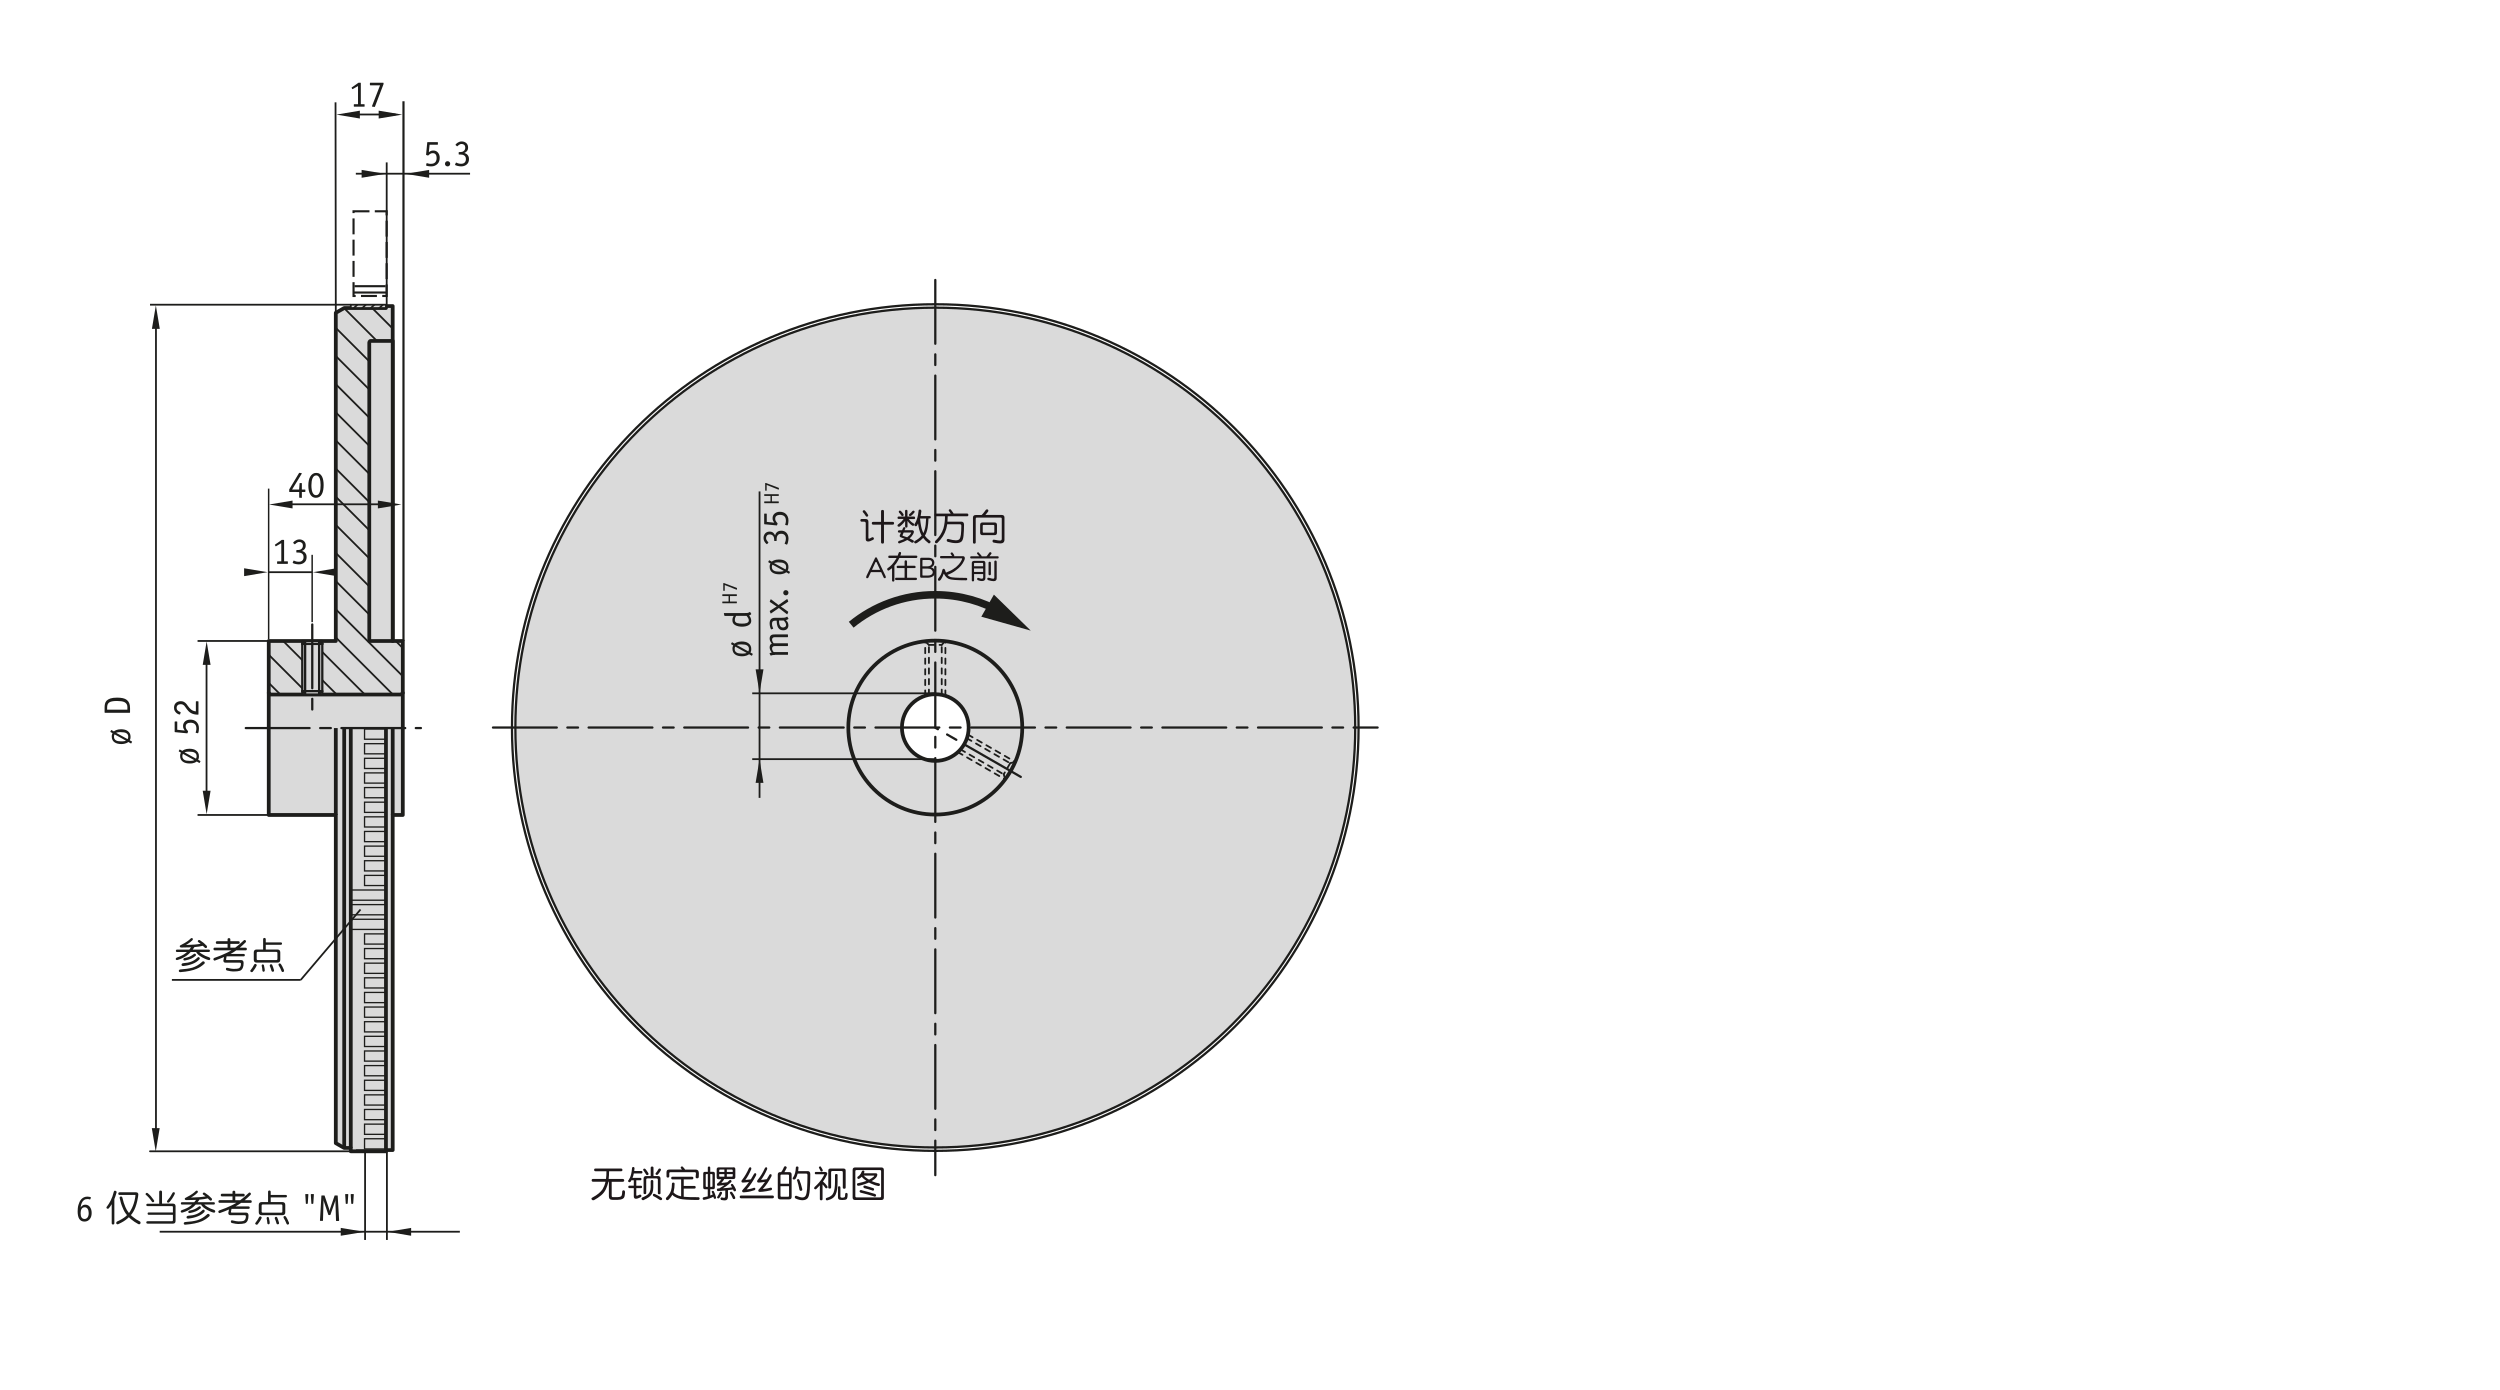 <?xml version="1.0" encoding="UTF-8"?><svg xmlns="http://www.w3.org/2000/svg" width="166mm" height="92.32mm" xmlns:xlink="http://www.w3.org/1999/xlink" viewBox="0 0 470.55 261.7"><defs><clipPath id="c"><polygon points="73.91 57.61 72.64 57.61 72.64 57.98 64.78 57.98 63.2 58.88 63.2 120.65 50.58 120.65 50.58 130.42 50.9 130.73 75.49 130.73 75.81 130.42 75.81 120.65 73.91 120.65 73.91 57.61 73.91 57.61" style="fill:#dadada; stroke:#1d1d1b; stroke-linecap:round; stroke-linejoin:round; stroke-width:.71px;"/></clipPath><clipPath id="d"><polygon points="66.02 57.35 72.64 57.35 72.64 57.98 66.02 57.98 66.02 57.35 66.02 57.35" style="fill:#dadada; stroke:#1d1d1b; stroke-linecap:round; stroke-linejoin:round; stroke-width:.34px;"/></clipPath></defs><g id="b"><rect x="50.66" y="130.82" width="25.06" height="6.81" style="fill:#dadada;"/><path d="M97.89,136.94c0-43.16,34.99-78.14,78.14-78.14s78.14,34.99,78.14,78.14-34.99,78.14-78.14,78.14-78.14-34.99-78.14-78.14h0Z" style="fill:none; stroke:#1d1d1b; stroke-linecap:round; stroke-width:.43px;"/><polygon points="50.58 137.03 75.75 137.03 75.75 153.4 50.58 153.4 50.58 137.03 50.58 137.03" style="fill:#dadada;"/><polygon points="63.2 215.17 64.78 216.07 66.02 216.07 66.02 216.7 72.64 216.7 72.64 216.07 73.91 216.47 73.91 137.04 63.2 137.04 63.2 215.17 63.2 215.17" style="fill:#dadada;"/><polygon points="68.61 164.77 72.62 164.77 72.62 166.68 68.61 166.68 68.61 164.77 68.61 164.77" style="fill:none; stroke:#1d1d1b; stroke-width:.25px;"/><polygon points="66.1 167.52 72.62 167.52 72.62 169.44 66.1 169.44 66.1 167.52 66.1 167.52" style="fill:none; stroke:#1d1d1b; stroke-width:.25px;"/><polygon points="66.1 170.27 72.62 170.27 72.62 172.19 66.1 172.19 66.1 170.27 66.1 170.27" style="fill:none; stroke:#1d1d1b; stroke-width:.25px;"/><polygon points="66.1 173.03 72.62 173.03 72.62 174.94 66.1 174.94 66.1 173.03 66.1 173.03" style="fill:none; stroke:#1d1d1b; stroke-width:.25px;"/><polygon points="68.61 175.78 72.62 175.78 72.62 177.7 68.61 177.7 68.61 175.78 68.61 175.78" style="fill:none; stroke:#1d1d1b; stroke-width:.25px;"/><polygon points="68.61 178.54 72.62 178.54 72.62 180.45 68.61 180.45 68.61 178.54 68.61 178.54" style="fill:none; stroke:#1d1d1b; stroke-width:.25px;"/><polygon points="68.61 184.05 72.62 184.05 72.62 185.96 68.61 185.96 68.61 184.05 68.61 184.05" style="fill:none; stroke:#1d1d1b; stroke-width:.25px;"/><polygon points="68.61 186.8 72.62 186.8 72.62 188.72 68.61 188.72 68.61 186.8 68.61 186.8" style="fill:none; stroke:#1d1d1b; stroke-width:.25px;"/><polygon points="68.61 189.55 72.62 189.55 72.62 191.47 68.61 191.47 68.61 189.55 68.61 189.55" style="fill:none; stroke:#1d1d1b; stroke-width:.25px;"/><polygon points="68.61 192.31 72.62 192.31 72.62 194.23 68.61 194.23 68.61 192.31 68.61 192.31" style="fill:none; stroke:#1d1d1b; stroke-width:.25px;"/><polygon points="68.61 195.06 72.62 195.06 72.62 196.98 68.61 196.98 68.61 195.06 68.61 195.06" style="fill:none; stroke:#1d1d1b; stroke-width:.25px;"/><polygon points="68.61 197.82 72.62 197.82 72.62 199.73 68.61 199.73 68.61 197.82 68.61 197.82" style="fill:none; stroke:#1d1d1b; stroke-width:.25px;"/><polygon points="68.61 200.57 72.62 200.57 72.62 202.49 68.61 202.49 68.61 200.57 68.61 200.57" style="fill:none; stroke:#1d1d1b; stroke-width:.25px;"/><polygon points="68.61 203.33 72.62 203.33 72.62 205.24 68.61 205.24 68.61 203.33 68.61 203.33" style="fill:none; stroke:#1d1d1b; stroke-width:.25px;"/><polygon points="68.61 206.08 72.62 206.08 72.62 208 68.61 208 68.61 206.08 68.61 206.08" style="fill:none; stroke:#1d1d1b; stroke-width:.25px;"/><polygon points="68.61 208.83 72.62 208.83 72.62 210.75 68.61 210.75 68.61 208.83 68.61 208.83" style="fill:none; stroke:#1d1d1b; stroke-width:.25px;"/><polygon points="68.61 211.59 72.62 211.59 72.62 213.51 68.61 213.51 68.61 211.59 68.61 211.59" style="fill:none; stroke:#1d1d1b; stroke-width:.25px;"/><polygon points="68.61 214.34 72.62 214.34 72.62 216.26 68.61 216.26 68.61 214.34 68.61 214.34" style="fill:none; stroke:#1d1d1b; stroke-width:.25px;"/><polygon points="68.61 137.22 72.62 137.22 72.62 139.14 68.61 139.14 68.61 137.22 68.61 137.22" style="fill:none; stroke:#1d1d1b; stroke-width:.25px;"/><polygon points="68.61 139.98 72.62 139.98 72.62 141.89 68.61 141.89 68.61 139.98 68.61 139.98" style="fill:none; stroke:#1d1d1b; stroke-width:.25px;"/><polygon points="68.61 142.73 72.62 142.73 72.62 144.65 68.61 144.65 68.61 142.73 68.61 142.73" style="fill:none; stroke:#1d1d1b; stroke-width:.25px;"/><polygon points="68.61 145.48 72.62 145.48 72.62 147.4 68.61 147.4 68.61 145.48 68.61 145.48" style="fill:none; stroke:#1d1d1b; stroke-width:.25px;"/><polygon points="68.61 148.24 72.62 148.24 72.62 150.16 68.61 150.16 68.61 148.24 68.61 148.24" style="fill:none; stroke:#1d1d1b; stroke-width:.25px;"/><polygon points="68.61 150.99 72.62 150.99 72.62 152.91 68.61 152.91 68.61 150.99 68.61 150.99" style="fill:none; stroke:#1d1d1b; stroke-width:.25px;"/><polygon points="68.61 153.75 72.62 153.75 72.62 155.66 68.61 155.66 68.61 153.75 68.61 153.75" style="fill:none; stroke:#1d1d1b; stroke-width:.25px;"/><polygon points="68.61 156.5 72.62 156.5 72.62 158.42 68.61 158.42 68.61 156.5 68.61 156.5" style="fill:none; stroke:#1d1d1b; stroke-width:.25px;"/><polygon points="68.61 159.26 72.62 159.26 72.62 161.17 68.61 161.17 68.61 159.26 68.61 159.26" style="fill:none; stroke:#1d1d1b; stroke-width:.25px;"/><polygon points="68.61 162.01 72.62 162.01 72.62 163.93 68.61 163.93 68.61 162.01 68.61 162.01" style="fill:none; stroke:#1d1d1b; stroke-width:.25px;"/><polygon points="68.61 181.29 72.62 181.29 72.62 183.21 68.61 183.21 68.61 181.29 68.61 181.29" style="fill:none; stroke:#1d1d1b; stroke-width:.25px;"/><polygon points="55.06 95.7 55.06 94.22 50.63 94.96 55.06 95.7 55.06 95.7" style="fill:#1d1d1b;"/><polygon points="39.63 148.84 38.15 148.84 38.89 153.27 39.63 148.84 39.63 148.84" style="fill:#1d1d1b;"/><polygon points="39.63 125.15 38.15 125.15 38.89 120.72 39.63 125.15 39.63 125.15" style="fill:#1d1d1b;"/><g><path d="M34.29,141.35s.08-.07,.15-.11,.16-.09,.27-.14c.11-.04,.24-.08,.4-.12,.15-.03,.33-.05,.53-.05,.25,0,.48,.03,.7,.08,.22,.05,.41,.14,.57,.26,.16,.12,.29,.26,.39,.44s.14,.4,.14,.65c0,.2-.02,.35-.07,.46-.05,.11-.07,.17-.08,.19l.39,.22s.02,.02,.03,.02c.01,0,.02,.01,.02,.02,0,.02,0,.04-.02,.06l-.11,.22s-.02,.02-.02,.03-.02,.02-.03,.02c0,0-.02,0-.03,0h-.03l-.46-.27s-.08,.06-.15,.1c-.06,.04-.15,.09-.26,.13s-.24,.08-.39,.11c-.15,.03-.33,.04-.54,.04-.24,0-.47-.03-.69-.08-.22-.05-.41-.14-.57-.25s-.3-.26-.39-.44c-.1-.18-.14-.4-.14-.65,0-.19,.02-.34,.07-.44s.07-.17,.08-.19l-.36-.2s-.05-.03-.05-.06c0,0,0-.03,.01-.06l.12-.22s.04-.06,.06-.06c0,0,.02,0,.02,.01,0,0,.02,.01,.02,.02l.43,.24Zm.15,.55s-.03,.06-.07,.13c-.03,.07-.05,.17-.05,.31,0,.17,.03,.31,.1,.42,.07,.11,.16,.2,.28,.27s.26,.12,.42,.14c.16,.03,.33,.04,.52,.04,.08,0,.16,0,.25,0,.09,0,.18,0,.26-.02,.08,0,.16-.02,.23-.04s.13-.04,.18-.07l-2.13-1.18Zm2.44,.9s.04-.08,.07-.16c.04-.08,.05-.18,.05-.32,0-.16-.03-.29-.1-.4-.07-.11-.16-.19-.28-.26-.12-.07-.27-.12-.44-.14-.17-.03-.37-.04-.58-.04-.06,0-.13,0-.21,0-.08,0-.16,0-.24,.02-.08,0-.16,.02-.23,.04-.07,.01-.14,.04-.2,.06l2.17,1.2Z" style="fill:#1d1d1b;"/><path d="M34.75,137.48c-.06-.08-.13-.19-.2-.32-.07-.13-.1-.3-.1-.52,0-.18,.03-.34,.1-.48s.16-.27,.28-.38c.12-.1,.27-.19,.43-.24,.17-.06,.35-.09,.55-.09,.23,0,.44,.03,.64,.1,.2,.07,.37,.17,.51,.31s.26,.31,.35,.51c.08,.2,.13,.43,.13,.7,0,.11,0,.22-.02,.33-.01,.11-.03,.21-.04,.3-.02,.09-.04,.17-.06,.22-.03,.06-.05,.09-.08,.09-.02,0-.04,0-.06,0l-.31-.08s-.05-.02-.05-.06c0-.03,.02-.11,.07-.24,.04-.13,.07-.3,.07-.51,0-.2-.03-.36-.08-.5-.05-.14-.13-.25-.23-.34-.1-.09-.22-.15-.35-.19-.14-.04-.29-.06-.46-.06-.27,0-.49,.06-.65,.18s-.24,.3-.24,.54c0,.15,.02,.27,.07,.37,.04,.1,.09,.18,.15,.25s.11,.12,.15,.16c.04,.04,.07,.07,.07,.1s0,.05,0,.06l-.08,.25s-.02,.04-.02,.06c0,.01-.02,.02-.04,.02,0,0-.03,0-.05,0-.03,0-.05,0-.06,0l-2.18-.21s-.06-.01-.07-.02-.02-.04-.02-.07v-1.82s0-.07,.02-.08c.01-.01,.04-.02,.08-.02h.3s.06,0,.07,.02,.02,.04,.02,.08v1.46l1.42,.15Z" style="fill:#1d1d1b;"/><path d="M37.25,132s.07,0,.08,.02,.02,.04,.02,.07v2.34s0,.06-.02,.07-.04,.02-.07,.02c-.29,0-.55-.03-.77-.09s-.41-.13-.57-.23c-.16-.09-.3-.2-.42-.32-.12-.12-.22-.24-.31-.36-.1-.12-.18-.24-.26-.36-.07-.12-.15-.22-.23-.31-.08-.09-.18-.16-.29-.22-.11-.06-.25-.08-.42-.08-.1,0-.2,.01-.29,.04-.09,.03-.17,.07-.24,.13-.07,.06-.12,.13-.16,.21s-.06,.18-.06,.3c0,.18,.04,.31,.12,.41,.08,.1,.17,.17,.26,.23s.18,.09,.26,.12c.08,.03,.12,.06,.12,.09,0,.01,0,.03-.01,.05l-.09,.31s-.03,.06-.06,.06c-.05,0-.14-.02-.26-.07-.12-.05-.24-.12-.36-.22-.12-.1-.23-.24-.33-.4s-.14-.37-.14-.61c0-.38,.12-.68,.35-.89s.54-.33,.92-.33c.23,0,.42,.04,.57,.12s.28,.18,.4,.3,.22,.25,.31,.4c.1,.15,.2,.29,.33,.43,.12,.13,.23,.24,.34,.33,.11,.08,.21,.15,.31,.19,.1,.05,.2,.08,.3,.1,.1,.02,.19,.04,.28,.05v-1.82s0-.06,.02-.07c.01-.01,.04-.02,.08-.02h.29Z" style="fill:#1d1d1b;"/></g><polygon points="30.05 212.34 28.57 212.34 29.31 216.77 30.05 212.34 30.05 212.34" style="fill:#1d1d1b;"/><polygon points="30.07 61.9 28.59 61.9 29.33 57.47 30.07 61.9 30.07 61.9" style="fill:#1d1d1b;"/><polygon points="80.77 31.98 80.77 33.46 76.34 32.72 80.77 31.98 80.77 31.98" style="fill:#1d1d1b;"/><polygon points="68.06 31.98 68.06 33.46 72.49 32.72 68.06 31.98 68.06 31.98" style="fill:#1d1d1b;"/><g><polygon points="73.91 57.61 72.64 57.61 72.64 57.98 64.78 57.98 63.2 58.88 63.2 120.65 50.58 120.65 50.58 130.42 50.9 130.73 75.49 130.73 75.81 130.42 75.81 120.65 73.91 120.65 73.91 57.61 73.91 57.61" style="fill:#dadada;"/><g style="clip-path:url(#c);"><path d="M76.91,138.97l-27.21-27.21m27.21,32.51l-27.21-27.21m27.21,32.51l-27.21-27.21m27.21,32.51l-27.21-27.21m27.21-9.87l-27.21-27.21m27.21,32.51l-27.21-27.21m27.21,32.51l-27.21-27.21m27.21,32.51l-27.21-27.21m27.21-9.87l-27.21-27.21m27.21,32.51l-27.21-27.21m27.21,32.51l-27.21-27.21m27.21,32.51l-27.21-27.21m27.21-9.87l-27.21-27.21m27.21,32.51l-27.21-27.21m27.21,32.51l-27.21-27.21m27.21,32.51l-27.21-27.21m27.21,.73l-27.21-27.21m27.21,32.51l-27.21-27.21" style="fill:#dadada; stroke:#1d1d1b; stroke-linejoin:round; stroke-width:.34px;"/></g><polygon points="73.91 57.61 72.64 57.61 72.64 57.98 64.78 57.98 63.2 58.88 63.2 120.65 50.58 120.65 50.58 130.42 50.9 130.73 75.49 130.73 75.81 130.42 75.81 120.65 73.91 120.65 73.91 57.61 73.91 57.61" style="fill:none; stroke:#1d1d1b; stroke-linecap:round; stroke-linejoin:round; stroke-width:.71px;"/></g><path d="M73.91,120.65h-4.41v-56.16s.01-.32,.32-.32h4.09v56.48h0Z" style="fill:#dadada; stroke:#1d1d1b; stroke-linecap:round; stroke-linejoin:round; stroke-width:.71px;"/><polygon points="56.89 120.65 56.89 130.73 60.66 130.73 60.66 120.65 56.89 120.65 56.89 120.65" style="fill:#dadada; stroke:#1d1d1b; stroke-linecap:round; stroke-linejoin:round; stroke-width:.43px;"/><path d="M56.89,121.2h3.8m-3.8,8.89h3.77m-.6,.65v-9.99m-2.63,9.99v-9.99" style="fill:none; stroke:#1d1d1b; stroke-linecap:round; stroke-linejoin:round; stroke-width:.43px;"/><path d="M60.66,130.09l-.6,.65m-2.63,0l-.54-.65m0-8.89l.54-.46m2.7-.07l.56,.52" style="fill:none; stroke:#1d1d1b; stroke-linecap:round; stroke-linejoin:round; stroke-width:.34px;"/><g><polygon points="66.02 57.35 72.64 57.35 72.64 57.98 66.02 57.98 66.02 57.35 66.02 57.35" style="fill:#dadada;"/><g style="clip-path:url(#d);"><path d="M67.75,56.84l-1.46,1.46m3.06-1.46l-1.46,1.46m3.06-1.46l-1.46,1.46m3.06-1.46l-1.46,1.46" style="fill:#dadada; stroke:#1d1d1b; stroke-linejoin:round; stroke-width:.34px;"/></g><polygon points="66.02 57.35 72.64 57.35 72.64 57.98 66.02 57.98 66.02 57.35 66.02 57.35" style="fill:none; stroke:#1d1d1b; stroke-linecap:round; stroke-linejoin:round; stroke-width:.34px;"/></g><path d="M63.2,137.04v16.36m1.58-16.36v79.03m9.13-62.67v-16.36" style="fill:none; stroke:#1d1d1b; stroke-linejoin:round; stroke-width:.71px;"/><polyline points="75.81 130.42 75.81 153.4 73.91 153.4 73.91 216.47 72.64 216.47 72.64 216.7 66.02 216.7 66.02 216.07 64.78 216.07 63.2 215.17 63.2 153.4 50.58 153.4 50.58 130.42" style="fill:none; stroke:#1d1d1b; stroke-linecap:round; stroke-linejoin:round; stroke-width:.71px;"/><polyline points="50.56 91.97 50.56 120.32 50.56 120.32" style="fill:none; stroke:#1d1d1b; stroke-miterlimit:3.86; stroke-width:.28px;"/><path d="M28.23,57.35h37.78m-36.66,2.19V214.51M66.97,32.7h21.5m-15.69,24.79V30.57m-22.2,122.83h-13.4m13.4-32.75h-13.4m1.69,2.19v28.34" style="fill:none; stroke:#1d1d1b; stroke-miterlimit:3.86; stroke-width:.34px;"/><line x1="58.77" y1="117.54" x2="58.77" y2="135.07" style="fill:none; stroke:#1d1d1b; stroke-dasharray:0 0 0 0 12 2 2 2; stroke-linecap:round; stroke-linejoin:round; stroke-width:.43px;"/><polyline points="66.02 216.7 28.23 216.7 28.23 216.7" style="fill:none; stroke:#1d1d1b; stroke-linecap:round; stroke-width:.34px;"/><line x1="66.02" y1="216.7" x2="66.05" y2="216.7" style="fill:none; stroke:#1d1d1b; stroke-miterlimit:3.86; stroke-width:.09px;"/><polyline points="52.8 94.92 73.59 94.92 73.62 94.92" style="fill:none; stroke:#1d1d1b; stroke-miterlimit:3.86; stroke-width:.34px;"/><path d="M50.58,153.4h0Zm25.23,0h0Zm0,11.52h0Zm-12.61,50.25v-.98h0m1.58,1.87l-1.58-.89h0m2.82,.89v.63h.03m6.6-.23h.66m-.66-.14v.14h.03m-.03-.29v.32h.03m-.03-.43h.03m1.24,.4v-.72h0m0-62.35h1.9" style="fill:none; stroke:#1d1d1b; stroke-miterlimit:3.86; stroke-width:.09px;"/><polyline points="75.94 120.65 75.94 19.06 75.94 19.06" style="fill:none; stroke:#1d1d1b; stroke-miterlimit:3.86; stroke-width:.41px;"/><path d="M50.58,120.65h0Zm14.2,95.41h1.27" style="fill:none; stroke:#1d1d1b; stroke-miterlimit:3.86; stroke-width:.09px;"/><polygon points="71.12 95.7 71.12 94.22 75.55 94.96 71.12 95.7 71.12 95.7" style="fill:#1d1d1b;"/><g><g><path d="M176.04,57.91c43.65,0,79.04,35.39,79.04,79.04s-35.39,79.03-79.04,79.03-79.04-35.38-79.04-79.03,35.39-79.04,79.04-79.04Zm16.37,79.04c0-9.05-7.33-16.37-16.37-16.37s-16.37,7.32-16.37,16.37,7.33,16.37,16.37,16.37,16.37-7.33,16.37-16.37Z" style="fill:#dadada;"/><path d="M176.04,120.58c9.04,0,16.37,7.32,16.37,16.37s-7.33,16.37-16.37,16.37-16.37-7.33-16.37-16.37,7.33-16.37,16.37-16.37Zm6.28,16.37c0-3.47-2.81-6.28-6.28-6.28s-6.28,2.81-6.28,6.28,2.81,6.27,6.28,6.27,6.28-2.81,6.28-6.27Z" style="fill:#dadada;"/></g><g><path d="M96.36,136.95c0-44.01,35.67-79.68,79.68-79.68s79.67,35.67,79.67,79.68-35.67,79.67-79.67,79.67-79.68-35.67-79.68-79.67Z" style="fill:none; stroke:#1d1d1b; stroke-linecap:round; stroke-width:.43px;"/><path d="M97,136.95c0-43.65,35.39-79.04,79.04-79.04s79.04,35.39,79.04,79.04-35.39,79.03-79.04,79.03-79.04-35.38-79.04-79.03Z" style="fill:none; stroke:#1d1d1b; stroke-linecap:round; stroke-width:.43px;"/><path d="M159.67,136.95c0-9.05,7.33-16.37,16.37-16.37s16.37,7.32,16.37,16.37-7.33,16.37-16.37,16.37-16.37-7.33-16.37-16.37Z" style="fill:none; stroke:#1d1d1b; stroke-linecap:round; stroke-width:.71px;"/><path d="M169.76,136.95c0-3.47,2.81-6.28,6.28-6.28s6.28,2.81,6.28,6.28-2.81,6.27-6.28,6.27-6.28-2.81-6.28-6.27Z" style="fill:none; stroke:#1d1d1b; stroke-linecap:round; stroke-width:.71px;"/></g></g><path d="M176.04,52.7V221.19m-83.25-84.25h166.5" style="fill:none; stroke:#1d1d1b; stroke-dasharray:0 0 0 0 12 2 2 2; stroke-linecap:round; stroke-linejoin:round; stroke-width:.43px;"/><path d="M174.83,121.38l-.7-.66m3.11,.66l.69-.7m4.26,17.59l8.86,5.12m-10.76-1.82l8.89,5.13m-8.42-5.66l8.16,4.71m-6.95-6.8l8.16,4.71m0,0l-1.21,2.09" style="fill:none; stroke:#1d1d1b; stroke-dasharray:0 0 1 1; stroke-linecap:round; stroke-linejoin:round; stroke-width:.34px;"/><line x1="192.13" y1="146.23" x2="176.02" y2="136.96" style="fill:none; stroke:#1d1d1b; stroke-dasharray:0 0 0 0 12 2 2 2; stroke-linecap:round; stroke-linejoin:round; stroke-width:.43px;"/><path d="M190.13,143.66l.93-.27m-2.13,2.36l.26,.95m-14.35-25.32h2.41m-3.11,9.57v-10.23m3.8,10.23v-10.27m-.69,10.12v-9.42m-2.41,9.42v-9.42" style="fill:none; stroke:#1d1d1b; stroke-dasharray:0 0 1 1; stroke-linecap:round; stroke-linejoin:round; stroke-width:.34px;"/><polygon points="143.7 125.98 142.22 125.98 142.96 130.41 143.7 125.98 143.7 125.98" style="fill:#1d1d1b;"/><polygon points="143.69 147.35 142.22 147.35 142.96 142.92 143.69 147.35 143.69 147.35" style="fill:#1d1d1b;"/><path d="M176.18,130.5h-34.6m1.38-38v57.68m33.22-7.29h-34.6" style="fill:none; stroke:#1d1d1b; stroke-miterlimit:3.86; stroke-width:.34px;"/><g><path d="M145.29,94.38h1.24s.05,.02,.05,.05v.23s-.02,.05-.05,.05h-2.64s-.05-.02-.05-.05v-.23s.02-.05,.05-.05h1.13v-1.03h-1.13s-.05-.02-.05-.05v-.23s.02-.05,.05-.05h2.64s.05,.02,.05,.05v.23s-.02,.05-.05,.05h-1.24v1.03Z" style="fill:#1d1d1b;"/><path d="M146.57,91.83s.04,.02,.04,.04c0,.02,0,.03,0,.06l-.03,.19s0,.02,0,.03,0,.01-.02,.01h-.04l-2.22-.88v1.03s0,.04,0,.05c0,0-.02,0-.05,0h-.17s-.04,0-.05,0c0,0-.01-.02-.01-.05v-1.35s0-.04,.01-.04c0,0,.02-.01,.05-.01h.09l2.42,.92Z" style="fill:#1d1d1b;"/></g><g><path d="M137.4,113.22h1.24s.05,.02,.05,.05v.23s-.02,.05-.05,.05h-2.64s-.05-.02-.05-.05v-.23s.02-.05,.05-.05h1.13v-1.03h-1.13s-.05-.02-.05-.05v-.23s.02-.05,.05-.05h2.64s.05,.02,.05,.05v.23s-.02,.05-.05,.05h-1.24v1.03Z" style="fill:#1d1d1b;"/><path d="M138.68,110.67s.04,.02,.04,.04c0,.02,0,.03,0,.06l-.03,.19s0,.02,0,.03,0,.01-.02,.01h-.04l-2.22-.88v1.03s0,.04,0,.05c0,0-.02,0-.05,0h-.17s-.04,0-.05,0c0,0-.01-.02-.01-.05v-1.35s0-.04,.01-.04c0,0,.02-.01,.05-.01h.09l2.42,.92Z" style="fill:#1d1d1b;"/></g><path d="M138.25,121.16s.08-.06,.15-.11c.07-.05,.16-.09,.27-.14,.11-.04,.24-.08,.4-.12,.15-.03,.33-.05,.53-.05,.25,0,.48,.03,.7,.08,.22,.05,.41,.14,.57,.26,.16,.12,.29,.26,.39,.44,.1,.18,.14,.4,.14,.65,0,.2-.02,.35-.07,.46-.05,.11-.08,.17-.08,.19l.39,.22s.02,.02,.03,.02c.01,0,.02,.02,.02,.02,0,.02,0,.04-.02,.06l-.11,.22s-.02,.02-.02,.03-.02,.02-.03,.02c0,0-.02,0-.03,0h-.03l-.46-.27s-.08,.06-.15,.1c-.07,.04-.15,.09-.26,.13s-.24,.08-.39,.11c-.15,.03-.33,.05-.54,.05-.24,0-.47-.03-.69-.08s-.41-.14-.57-.25c-.17-.11-.3-.26-.39-.44s-.14-.4-.14-.65c0-.19,.02-.34,.07-.44,.04-.1,.07-.17,.08-.19l-.36-.2s-.05-.03-.05-.06c0,0,0-.03,.01-.06l.12-.22s.04-.06,.06-.06c0,0,.02,0,.02,.01,0,0,.02,.01,.03,.02l.43,.24Zm.15,.55s-.03,.06-.07,.13c-.04,.07-.05,.17-.05,.31,0,.17,.03,.31,.1,.42,.07,.11,.16,.2,.28,.27,.12,.07,.26,.12,.42,.14s.33,.04,.52,.04c.08,0,.16,0,.25,0,.09,0,.17,0,.26-.02s.16-.02,.24-.04c.07-.02,.13-.04,.18-.07l-2.13-1.18Zm2.44,.9s.04-.08,.07-.16,.05-.18,.05-.32c0-.16-.03-.29-.1-.4s-.16-.19-.28-.26c-.12-.07-.27-.12-.44-.14-.18-.03-.37-.04-.58-.04-.06,0-.13,0-.21,0-.08,0-.16,0-.24,.02-.08,0-.16,.02-.23,.04-.08,.01-.14,.04-.2,.06l2.17,1.2Z" style="fill:#1d1d1b;"/><path d="M140.2,115.39c.16,0,.29,0,.4-.01,.11,0,.21-.03,.3-.07,.04-.02,.09-.04,.14-.08s.09-.05,.12-.05c.01,0,.03,0,.03,.02,0,.01,.01,.03,.02,.04l.17,.27s.02,.05,.02,.06c0,.02-.02,.05-.05,.08s-.07,.05-.11,.08c-.04,.02-.09,.04-.13,.06s-.08,.03-.11,.04c.03,.04,.06,.09,.11,.16s.09,.14,.13,.22c.04,.09,.08,.18,.11,.29s.05,.23,.05,.36c0,.19-.05,.35-.14,.49-.09,.14-.22,.25-.38,.34-.16,.09-.34,.16-.55,.2s-.41,.07-.63,.07c-.25,0-.49-.02-.71-.07-.22-.05-.42-.12-.59-.21-.17-.09-.3-.21-.4-.36-.1-.15-.15-.32-.15-.53,0-.22,.02-.39,.07-.52,.05-.13,.1-.24,.16-.34h-1.66s-.07-.02-.08-.05l-.08-.34s-.01-.04-.01-.05,0-.02,0-.04c0-.03,.01-.04,.03-.05,.02,0,.04,0,.06,0h3.87Zm-1.66,.53c-.06,.11-.12,.23-.16,.35-.05,.12-.07,.27-.07,.45,0,.15,.04,.27,.12,.36,.08,.09,.18,.16,.31,.2s.28,.07,.44,.08,.33,.02,.5,.02c.15,0,.3,0,.45-.02s.28-.04,.4-.08,.22-.1,.3-.19,.11-.19,.11-.33c0-.09-.02-.17-.05-.26-.03-.08-.07-.16-.12-.23-.05-.07-.09-.14-.14-.2-.04-.06-.08-.11-.11-.15h-1.98Z" style="fill:#1d1d1b;"/><path d="M145.82,123.29c-.08,0-.16,0-.25,0-.08,0-.17,.02-.24,.03-.08,.02-.13,.04-.17,.06s-.05,.03-.07,.03c-.01,0-.03-.01-.05-.04l-.17-.3-.02-.03s-.01-.02-.01-.03c0-.03,.02-.05,.06-.07,.04-.02,.08-.04,.13-.06,.05-.02,.09-.03,.14-.04,.04-.01,.07-.02,.09-.02-.04-.05-.09-.11-.13-.18s-.09-.15-.13-.23-.07-.17-.1-.26c-.03-.09-.04-.17-.04-.24,0-.23,.03-.4,.1-.51,.07-.11,.17-.19,.31-.23-.04-.05-.08-.11-.13-.19-.05-.07-.09-.15-.13-.23-.04-.08-.08-.17-.11-.25-.03-.09-.04-.17-.04-.26,0-.2,.03-.35,.09-.46,.06-.11,.14-.19,.24-.25,.1-.06,.21-.09,.34-.1,.13-.01,.25-.02,.38-.02h2.32c.06,0,.08,.03,.08,.08v.36c0,.06-.03,.08-.08,.08h-2.34c-.08,0-.15,0-.21,.02s-.13,.03-.18,.07-.1,.08-.13,.14c-.03,.06-.05,.13-.05,.23,0,.17,.04,.31,.11,.42,.07,.11,.13,.2,.18,.27h2.62c.06,0,.08,.03,.08,.08v.36c0,.06-.03,.08-.08,.08h-2.34c-.08,0-.15,0-.21,.02-.07,.01-.13,.03-.18,.07s-.1,.08-.13,.14c-.03,.06-.05,.14-.05,.23,0,.08,.01,.15,.03,.22,.02,.07,.05,.13,.08,.19,.03,.06,.06,.11,.1,.15,.04,.05,.06,.08,.09,.11h2.62c.06,0,.08,.03,.08,.08v.36c0,.06-.03,.08-.08,.08h-2.4Z" style="fill:#1d1d1b;"/><g><path d="M147.2,116.27c.11,0,.2,0,.27,0,.07,0,.12,0,.17-.01,.05,0,.09-.02,.13-.03,.04-.01,.08-.02,.13-.04,.04-.01,.09-.04,.14-.07s.09-.05,.12-.05c.01,0,.03,0,.03,.02,0,.01,.01,.03,.02,.04l.17,.27s.02,.05,.02,.06c0,.03-.02,.06-.06,.08-.04,.03-.08,.05-.14,.08-.05,.02-.1,.04-.16,.06s-.09,.03-.12,.04c.02,.02,.05,.06,.11,.11,.05,.05,.1,.12,.16,.2s.1,.18,.14,.3c.04,.12,.06,.25,.06,.39,0,.28-.09,.5-.26,.67s-.42,.25-.73,.25c-.2,0-.36-.04-.5-.1-.14-.07-.25-.16-.34-.27-.09-.11-.16-.24-.21-.37s-.09-.28-.11-.41c-.03-.14-.04-.26-.04-.38s0-.21-.01-.29h-.25c-.2,0-.36,.04-.47,.13s-.17,.25-.17,.5c0,.12,.01,.22,.04,.32s.05,.18,.08,.26c.03,.07,.05,.14,.08,.18,.02,.05,.03,.08,.03,.09,0,.02-.01,.04-.03,.05l-.24,.09s-.06,.02-.09,.02-.06-.04-.1-.11-.07-.16-.1-.27-.06-.23-.08-.35c-.02-.13-.03-.25-.03-.36,0-.2,.02-.37,.07-.51s.11-.25,.2-.33,.19-.14,.31-.18c.12-.04,.25-.06,.4-.06h1.37Zm-.57,.53c0,.08,0,.19,.01,.34,0,.14,.04,.29,.08,.43s.12,.27,.22,.38,.24,.16,.42,.16c.07,0,.14,0,.21-.03,.07-.02,.13-.05,.19-.09s.1-.1,.14-.16,.05-.14,.05-.23-.02-.17-.05-.26-.08-.16-.13-.23c-.05-.07-.1-.13-.15-.19-.05-.05-.09-.09-.11-.12h-.9Z" style="fill:#1d1d1b;"/><path d="M148.33,113.11l.02,.05s0,.02,0,.04c0,.03,0,.05-.01,.06,0,.01-.02,.02-.04,.03l-1.05,.69c-.05,.03-.1,.07-.16,.1s-.1,.06-.14,.08c.05,.03,.1,.06,.14,.09s.09,.06,.15,.1l1.06,.75s.03,.03,.04,.03c0,0,.01,.03,.01,.06,0,.01,0,.03,0,.04l-.02,.05-.12,.29s-.02,.03-.02,.04-.02,.02-.04,.02-.04,0-.06-.03l-1.5-1.16-1.44,1.01s-.04,.03-.06,.03-.03,0-.04-.02c0-.01-.01-.02-.02-.04l-.12-.29s-.02-.03-.02-.05c0-.01,0-.02,0-.04,0-.03,0-.05,.01-.06,0,0,.02-.02,.04-.03l.9-.58c.06-.04,.12-.07,.18-.11,.06-.04,.11-.07,.16-.1-.06-.04-.11-.07-.17-.11-.06-.04-.11-.07-.17-.11l-.9-.61s-.03-.02-.04-.03c0-.01-.01-.03-.01-.06,0-.01,0-.03,0-.04,0-.01,.01-.03,.02-.05l.12-.29s.02-.03,.02-.04c0-.01,.02-.02,.04-.02,0,0,.02,0,.03,.01,0,0,.02,.01,.03,.02l1.38,1.05,1.56-1.09s.02-.01,.03-.02c0,0,.02-.01,.03-.01,.02,0,.03,0,.04,.02s.01,.02,.02,.04l.12,.29Z" style="fill:#1d1d1b;"/><path d="M147.91,111.08c.13,0,.25,.05,.35,.14,.1,.1,.14,.21,.14,.35s-.05,.25-.14,.35c-.09,.1-.21,.14-.35,.14s-.25-.05-.35-.14-.14-.21-.14-.35,.05-.25,.14-.35,.21-.14,.35-.14Z" style="fill:#1d1d1b;"/><path d="M145.25,105.73s.08-.06,.15-.11c.07-.05,.16-.09,.27-.14,.11-.04,.24-.08,.4-.12,.15-.03,.33-.05,.53-.05,.25,0,.48,.03,.7,.08,.22,.05,.41,.14,.57,.26,.16,.12,.29,.26,.39,.44,.1,.18,.14,.4,.14,.65,0,.2-.02,.35-.07,.46-.05,.11-.08,.17-.08,.19l.39,.22s.02,.02,.03,.02c.01,0,.02,.02,.02,.02,0,.02,0,.04-.02,.06l-.11,.22s-.02,.02-.02,.03-.02,.02-.03,.02c0,0-.02,0-.03,0h-.03l-.46-.27s-.08,.06-.15,.1c-.07,.04-.15,.09-.26,.13s-.24,.08-.39,.11c-.15,.03-.33,.05-.54,.05-.24,0-.47-.03-.69-.08s-.41-.14-.57-.25c-.17-.11-.3-.26-.39-.44s-.14-.4-.14-.65c0-.19,.02-.34,.07-.44,.04-.1,.07-.17,.08-.19l-.36-.2s-.05-.03-.05-.06c0,0,0-.03,.01-.06l.12-.22s.04-.06,.06-.06c0,0,.02,0,.02,.01,0,0,.02,.01,.03,.02l.43,.24Zm.15,.55s-.03,.06-.07,.13c-.04,.07-.05,.17-.05,.31,0,.17,.03,.31,.1,.42,.07,.11,.16,.2,.28,.27,.12,.07,.26,.12,.42,.14s.33,.04,.52,.04c.08,0,.16,0,.25,0,.09,0,.17,0,.26-.02s.16-.02,.24-.04c.07-.02,.13-.04,.18-.07l-2.13-1.18Zm2.44,.9s.04-.08,.07-.16,.05-.18,.05-.32c0-.16-.03-.29-.1-.4s-.16-.19-.28-.26c-.12-.07-.27-.12-.44-.14-.18-.03-.37-.04-.58-.04-.06,0-.13,0-.21,0-.08,0-.16,0-.24,.02-.08,0-.16,.02-.23,.04-.08,.01-.14,.04-.2,.06l2.17,1.2Z" style="fill:#1d1d1b;"/><path d="M144.41,102.39s-.04,.04-.06,.04c-.02,0-.06-.03-.13-.08-.07-.06-.14-.14-.22-.24-.08-.1-.14-.23-.2-.37-.06-.15-.09-.31-.09-.49,0-.16,.03-.32,.08-.46,.05-.14,.13-.27,.22-.38,.1-.11,.22-.19,.36-.26,.14-.06,.3-.09,.48-.09s.31,.02,.43,.07c.12,.05,.22,.11,.29,.18,.08,.07,.14,.15,.19,.23,.05,.08,.09,.16,.12,.23,.02-.07,.06-.15,.1-.25,.04-.1,.11-.2,.19-.29s.2-.17,.34-.24c.14-.06,.32-.1,.54-.1,.2,0,.38,.03,.55,.1,.17,.07,.31,.17,.43,.3,.12,.13,.21,.29,.28,.47,.07,.19,.1,.39,.1,.62,0,.1,0,.21-.03,.34s-.04,.25-.07,.37c-.03,.12-.06,.22-.1,.3-.04,.08-.08,.12-.11,.12,0,0-.03,0-.06-.01l-.32-.14s-.04-.03-.04-.06c0-.01,.01-.05,.04-.09s.05-.11,.08-.19c.03-.08,.06-.17,.08-.28,.02-.11,.04-.23,.04-.36,0-.3-.08-.53-.24-.68-.16-.16-.37-.23-.64-.23-.19,0-.34,.03-.45,.1-.11,.07-.2,.15-.26,.26-.06,.1-.1,.21-.12,.33-.02,.12-.03,.23-.03,.33v.24s0,.07-.02,.08-.04,.02-.07,.02h-.28c-.06,0-.1-.03-.1-.1v-.24c0-.1-.01-.2-.04-.3-.03-.1-.07-.2-.14-.29-.07-.09-.15-.16-.26-.22-.11-.06-.25-.09-.41-.09-.21,0-.37,.06-.49,.19-.12,.13-.18,.29-.18,.49,0,.13,.02,.24,.07,.33,.04,.09,.09,.17,.15,.24,.05,.07,.1,.12,.15,.17,.04,.04,.07,.08,.07,.1,0,.02,0,.03-.02,.05l-.2,.23Z" style="fill:#1d1d1b;"/><path d="M145.71,98.36c-.06-.08-.13-.19-.2-.32-.07-.13-.1-.3-.1-.52,0-.18,.03-.34,.1-.48,.07-.15,.16-.27,.28-.37,.12-.1,.27-.19,.43-.25,.17-.06,.35-.09,.55-.09,.23,0,.44,.03,.64,.1,.2,.07,.37,.17,.51,.31,.15,.14,.26,.31,.35,.51s.13,.43,.13,.7c0,.11,0,.22-.02,.33-.01,.11-.03,.21-.04,.3-.02,.09-.04,.17-.06,.22-.03,.06-.05,.09-.08,.09-.02,0-.04,0-.06,0l-.31-.08s-.05-.02-.05-.06c0-.03,.02-.11,.07-.24,.04-.13,.07-.3,.07-.51,0-.2-.03-.36-.08-.5-.05-.14-.13-.25-.23-.34-.1-.09-.22-.15-.35-.19s-.29-.06-.46-.06c-.28,0-.49,.06-.65,.18-.16,.12-.24,.3-.24,.54,0,.15,.02,.27,.07,.37,.04,.1,.09,.18,.15,.25,.06,.07,.11,.12,.15,.16,.04,.04,.07,.07,.07,.1s0,.05,0,.06l-.08,.24s-.02,.04-.02,.06-.02,.02-.04,.02c0,0-.03,0-.05,0-.03,0-.04,0-.06,0l-2.18-.21s-.06-.01-.07-.02-.02-.04-.02-.07v-1.82s0-.07,.02-.08,.04-.02,.08-.02h.3s.06,0,.07,.02c.01,.01,.02,.04,.02,.08v1.46l1.42,.15Z" style="fill:#1d1d1b;"/></g><path d="M188.67,115.37l.1,.06m-28.56,2.16c4.31-3.53,9.82-5.64,15.82-5.64,4.61,0,8.93,1.25,12.64,3.42" style="fill:none; stroke:#1d1d1b; stroke-miterlimit:3.86; stroke-width:1.42px;"/><polygon points="187.07 111.92 184.7 116.08 194.01 118.7 187.07 111.92 187.07 111.92" style="fill:#1d1d1b;"/><g><path d="M56.84,93.6s0,.06-.02,.08c-.01,.01-.04,.02-.07,.02h-.34c-.07,0-.1-.03-.1-.1v-.99h-1.78s-.07,0-.08-.02c-.01-.01-.02-.04-.02-.07v-.4l1.83-3.05s.02-.03,.03-.05,.03-.02,.05-.02c0,0,.02,0,.03,0h.06l.29,.06s.04,.01,.06,.02,.03,.02,.03,.03c0,.03-.01,.05-.04,.08l-1.8,2.95h1.32l.09-1.13s0-.06,.01-.07c0-.01,.04-.02,.08-.02h.25s.06,0,.07,.02c.01,.01,.02,.04,.02,.08v1.12h.56s.06,0,.08,.02c.01,.01,.02,.04,.02,.08v.27s0,.07-.02,.08c-.01,0-.04,.01-.08,.01h-.56v.99Z" style="fill:#1d1d1b;"/><path d="M58.03,91.38c0-.34,.03-.66,.09-.94,.06-.29,.15-.54,.28-.75,.12-.21,.28-.38,.46-.5,.18-.12,.4-.18,.65-.18,.27,0,.49,.06,.67,.19,.18,.13,.32,.29,.43,.5,.11,.21,.18,.45,.23,.73,.05,.28,.07,.57,.07,.87,0,.34-.03,.65-.08,.94-.05,.29-.13,.55-.25,.76-.11,.22-.26,.39-.45,.51-.18,.12-.41,.19-.68,.19-.25,0-.46-.06-.64-.18-.18-.12-.32-.28-.44-.49s-.2-.45-.26-.73-.08-.59-.08-.92Zm1.46-1.89c-.16,0-.3,.05-.41,.15-.11,.1-.2,.23-.27,.4-.07,.17-.12,.36-.15,.59-.03,.22-.05,.46-.05,.71,0,.27,.01,.52,.05,.75,.03,.23,.08,.43,.15,.59,.07,.17,.16,.29,.27,.39,.11,.09,.24,.14,.4,.14,.17,0,.31-.05,.42-.15,.11-.1,.2-.23,.26-.4,.06-.17,.11-.37,.14-.61,.03-.23,.04-.49,.04-.76,0-.22-.01-.44-.04-.66-.02-.22-.07-.41-.13-.58s-.15-.3-.26-.41-.25-.16-.41-.16Z" style="fill:#1d1d1b;"/></g><g><path d="M54.19,106.04c0,.06-.03,.09-.08,.09h-1.88c-.06,0-.08-.03-.08-.09v-.29c0-.06,.03-.09,.08-.09h.71v-3.42l-.97,.56s-.05,.03-.07,.03-.04-.02-.06-.06l-.08-.15s-.03-.05-.03-.07c0-.01,.02-.04,.06-.06l1.24-.87h.35s.06,0,.07,.02,.02,.04,.02,.08v3.94h.63c.06,0,.08,.03,.08,.09v.29Z" style="fill:#1d1d1b;"/><path d="M55.21,102.23s-.04-.04-.04-.06c0-.02,.03-.06,.08-.13,.06-.07,.14-.14,.24-.22,.1-.07,.23-.14,.37-.2,.15-.06,.31-.09,.49-.09,.16,0,.32,.03,.46,.08,.14,.05,.27,.13,.38,.22s.19,.22,.26,.36c.06,.14,.09,.3,.09,.48s-.02,.31-.07,.43c-.05,.12-.11,.21-.18,.29-.07,.08-.15,.14-.23,.19s-.16,.09-.23,.12c.07,.02,.15,.06,.25,.1,.1,.04,.2,.11,.29,.19,.09,.09,.17,.2,.24,.34,.07,.14,.1,.32,.1,.54,0,.2-.04,.38-.1,.55s-.17,.31-.3,.43-.29,.21-.47,.28c-.19,.07-.39,.1-.62,.1-.1,0-.21,0-.34-.03s-.25-.04-.37-.07c-.12-.03-.22-.06-.3-.1-.08-.04-.12-.07-.12-.11,0,0,0-.03,.01-.06l.14-.31s.03-.04,.06-.04c.01,0,.05,.01,.09,.04s.11,.05,.19,.08c.08,.03,.17,.06,.28,.08,.11,.02,.23,.03,.36,.03,.3,0,.53-.08,.68-.24,.16-.16,.23-.37,.23-.64,0-.19-.03-.34-.1-.45-.07-.11-.15-.2-.26-.26-.1-.06-.21-.1-.33-.12s-.23-.03-.33-.03h-.24s-.07,0-.08-.02c-.01-.01-.02-.04-.02-.07v-.28c0-.06,.03-.1,.1-.1h.24c.1,0,.2-.01,.3-.04s.2-.07,.29-.14c.09-.07,.16-.15,.22-.26,.06-.11,.09-.25,.09-.41,0-.21-.06-.37-.19-.49s-.29-.18-.49-.18c-.13,0-.24,.02-.33,.07s-.17,.09-.24,.15c-.07,.05-.12,.1-.17,.15s-.08,.07-.1,.07c-.02,0-.03,0-.05-.02l-.23-.2Z" style="fill:#1d1d1b;"/></g><polyline points="58.75 104.43 58.75 117.1 58.75 117.1" style="fill:none; stroke:#1d1d1b; stroke-miterlimit:3.86; stroke-width:.28px;"/><line x1="50.59" y1="107.7" x2="58.75" y2="107.7" style="fill:none; stroke:#1d1d1b; stroke-miterlimit:3.86; stroke-width:.34px;"/><polygon points="63.32 108.44 63.32 106.96 58.89 107.7 63.32 108.44 63.32 108.44" style="fill:#1d1d1b;"/><polygon points="45.94 108.44 45.94 106.96 50.37 107.7 45.94 108.44 45.94 108.44" style="fill:#1d1d1b;"/><g><path d="M80.73,28.63c.08-.06,.19-.13,.32-.2,.13-.07,.3-.1,.52-.1,.18,0,.34,.03,.48,.1s.27,.16,.37,.28c.1,.12,.19,.27,.25,.43,.06,.17,.09,.35,.09,.55,0,.23-.03,.44-.1,.64-.07,.2-.17,.37-.31,.51s-.31,.26-.51,.35-.43,.13-.7,.13c-.11,0-.22,0-.33-.02s-.21-.03-.3-.04c-.09-.02-.17-.04-.22-.06-.06-.03-.09-.05-.09-.08,0-.02,0-.04,0-.06l.08-.31s.02-.05,.06-.05c.03,0,.11,.02,.24,.07s.3,.07,.51,.07c.2,0,.36-.03,.5-.08,.14-.05,.25-.13,.34-.23,.09-.1,.15-.22,.19-.35,.04-.14,.06-.29,.06-.46,0-.27-.06-.49-.18-.65-.12-.16-.3-.24-.54-.24-.15,0-.27,.02-.37,.07-.1,.04-.18,.09-.25,.15-.06,.06-.12,.11-.16,.15-.04,.04-.07,.07-.1,.07s-.05,0-.06,0l-.24-.08s-.04-.02-.06-.02c-.01,0-.02-.02-.02-.04,0,0,0-.03,0-.05,0-.03,0-.05,0-.06l.21-2.18s.01-.06,.02-.07,.04-.02,.07-.02h1.82s.07,0,.08,.02,.02,.04,.02,.08v.3s0,.06-.02,.07-.04,.02-.08,.02h-1.46l-.15,1.42Z" style="fill:#1d1d1b;"/><path d="M84.73,30.83c0,.14-.05,.25-.14,.35s-.21,.14-.35,.14-.25-.05-.35-.14-.14-.21-.14-.35,.05-.25,.14-.35,.21-.14,.35-.14,.25,.05,.35,.14,.14,.21,.14,.35Z" style="fill:#1d1d1b;"/></g><path d="M85.77,27.32s-.04-.04-.04-.06c0-.02,.03-.06,.08-.13,.06-.07,.14-.14,.24-.22,.1-.07,.23-.14,.37-.2,.15-.06,.31-.09,.49-.09,.16,0,.32,.03,.46,.08,.14,.05,.27,.13,.38,.22s.19,.22,.26,.36c.06,.14,.09,.3,.09,.48s-.02,.31-.07,.43c-.05,.12-.11,.21-.18,.29-.07,.08-.15,.14-.23,.19s-.16,.09-.23,.12c.07,.02,.15,.06,.25,.1,.1,.04,.2,.11,.29,.19,.09,.09,.17,.2,.24,.34s.1,.32,.1,.54c0,.2-.04,.38-.1,.55s-.17,.31-.3,.43-.29,.21-.47,.28c-.19,.07-.39,.1-.62,.1-.1,0-.21,0-.34-.03s-.25-.04-.37-.07c-.12-.03-.22-.06-.3-.1-.08-.04-.12-.07-.12-.11,0,0,0-.03,.01-.06l.14-.31s.03-.04,.06-.04c.01,0,.05,.01,.09,.04s.11,.05,.19,.08c.08,.03,.17,.06,.28,.08,.11,.02,.23,.03,.36,.03,.3,0,.53-.08,.68-.24s.23-.37,.23-.64c0-.19-.03-.34-.1-.45-.07-.11-.15-.2-.26-.26-.1-.06-.21-.1-.33-.12s-.23-.03-.33-.03h-.24s-.07,0-.08-.02c-.01-.01-.02-.04-.02-.07v-.28c0-.06,.03-.1,.1-.1h.24c.1,0,.2-.01,.3-.04s.2-.07,.29-.14c.09-.07,.16-.15,.22-.26,.06-.11,.09-.25,.09-.41,0-.21-.06-.37-.19-.49s-.29-.18-.49-.18c-.13,0-.24,.02-.33,.07s-.17,.09-.24,.15c-.07,.05-.12,.1-.17,.15s-.08,.07-.1,.07c-.02,0-.03,0-.05-.02l-.23-.2Z" style="fill:#1d1d1b;"/><polygon points="66.54 39.77 72.77 39.77 72.77 55.71 66.54 55.71 66.54 39.77 66.54 39.77" style="fill:none; stroke:#1d1d1b; stroke-dasharray:0 0 0 0 3 1 3 1; stroke-miterlimit:3.86; stroke-width:.4px;"/><path d="M66.7,53.87h5.88m-6.05,1.19h6.17" style="fill:none; stroke:#1d1d1b; stroke-miterlimit:3.86; stroke-width:.4px;"/><line x1="67.01" y1="216.52" x2="72.45" y2="216.52" style="fill:none; stroke:#1d1d1b; stroke-miterlimit:3.86; stroke-width:.34px;"/><line x1="56.6" y1="184.44" x2="32.35" y2="184.44" style="fill:none; stroke:#1d1d1b; stroke-miterlimit:3.86; stroke-width:.34px;"/><line x1="66.02" y1="216.07" x2="66.02" y2="137.04" style="fill:none; stroke:#1d1d1b; stroke-linejoin:round; stroke-width:.71px;"/><path d="M68.71,216.71v16.68m4.11-16.68v16.68" style="fill:none; stroke:#1d1d1b; stroke-miterlimit:3.86; stroke-width:.34px;"/><polygon points="77.38 231.12 77.38 232.6 72.95 231.86 77.38 231.12 77.38 231.12" style="fill:#1d1d1b;"/><polygon points="64.13 231.12 64.13 232.6 68.57 231.86 64.13 231.12 64.13 231.12" style="fill:#1d1d1b;"/><line x1="30.05" y1="231.84" x2="86.55" y2="231.84" style="fill:none; stroke:#1d1d1b; stroke-miterlimit:3.86; stroke-width:.34px;"/><line x1="72.64" y1="137.04" x2="72.64" y2="216.7" style="fill:none; stroke:#1d1d1b; stroke-linejoin:round; stroke-width:.71px;"/><line x1="46.26" y1="137.04" x2="79.22" y2="137.04" style="fill:none; stroke:#1d1d1b; stroke-dasharray:0 0 0 0 12 2 2 2; stroke-linecap:round; stroke-linejoin:round; stroke-width:.43px;"/><line x1="63.2" y1="58.88" x2="63.15" y2="19.26" style="fill:none; stroke:#1d1d1b; stroke-miterlimit:3.86; stroke-width:.34px;"/><polygon points="67.73 20.83 67.73 22.31 63.3 21.57 67.73 20.83 67.73 20.83" style="fill:#1d1d1b;"/><polygon points="71.27 20.83 71.27 22.31 75.71 21.57 71.27 20.83 71.27 20.83" style="fill:#1d1d1b;"/><line x1="64.94" y1="21.55" x2="74.44" y2="21.55" style="fill:none; stroke:#1d1d1b; stroke-miterlimit:3.86; stroke-width:.34px;"/><g><path d="M68.63,19.99c0,.06-.03,.09-.08,.09h-1.88c-.06,0-.08-.03-.08-.09v-.29c0-.06,.03-.09,.08-.09h.71v-3.42l-.97,.56s-.05,.03-.07,.03-.04-.02-.06-.06l-.08-.15s-.03-.05-.03-.07c0-.01,.02-.04,.06-.06l1.24-.87h.35s.06,0,.07,.02,.02,.04,.02,.08v3.94h.63c.06,0,.08,.03,.08,.09v.29Z" style="fill:#1d1d1b;"/><path d="M70.58,20.06s-.04,.07-.06,.07c-.03,0-.06,0-.1-.01l-.33-.05s-.04,0-.06-.01c-.02,0-.02-.01-.02-.03,0,0,0-.02,0-.04,0-.02,0-.03,.01-.04l1.51-3.89h-1.81s-.07,0-.08-.02c-.01-.01-.02-.04-.02-.08v-.29s0-.07,.02-.08c.01-.01,.04-.02,.08-.02h2.37s.06,0,.08,.02,.02,.04,.02,.08v.16l-1.62,4.24Z" style="fill:#1d1d1b;"/></g><line x1="67.85" y1="171.19" x2="56.6" y2="184.44" style="fill:none; stroke:#1d1d1b; stroke-miterlimit:3.86; stroke-width:.34px;"/><path d="M21.42,137.68s.08-.06,.15-.11c.07-.05,.16-.09,.27-.14,.11-.04,.24-.08,.4-.12,.15-.03,.33-.05,.53-.05,.25,0,.48,.03,.7,.08,.22,.05,.41,.14,.57,.26,.16,.12,.29,.26,.39,.44,.1,.18,.14,.4,.14,.65,0,.2-.02,.35-.07,.46-.05,.11-.08,.17-.08,.19l.39,.22s.02,.02,.03,.02c.01,0,.02,.02,.02,.02,0,.02,0,.04-.02,.06l-.11,.22s-.02,.02-.02,.03-.02,.02-.03,.02c0,0-.02,0-.03,0h-.03l-.46-.27s-.08,.06-.15,.1c-.07,.04-.15,.09-.26,.13s-.24,.08-.39,.11c-.15,.03-.33,.05-.54,.05-.24,0-.47-.03-.69-.08s-.41-.14-.57-.25c-.17-.11-.3-.26-.39-.44s-.14-.4-.14-.65c0-.19,.02-.34,.07-.44,.04-.1,.07-.17,.08-.19l-.36-.2s-.05-.03-.05-.06c0,0,0-.03,.01-.06l.12-.22s.04-.06,.06-.06c0,0,.02,0,.02,.01,0,0,.02,.01,.03,.02l.43,.24Zm.15,.55s-.03,.06-.07,.13c-.04,.07-.05,.17-.05,.31,0,.17,.03,.31,.1,.42,.07,.11,.16,.2,.28,.27,.12,.07,.26,.12,.42,.14s.33,.04,.52,.04c.08,0,.16,0,.25,0,.09,0,.17,0,.26-.02s.16-.02,.24-.04c.07-.02,.13-.04,.18-.07l-2.13-1.18Zm2.44,.9s.04-.08,.07-.16,.05-.18,.05-.32c0-.16-.03-.29-.1-.4s-.16-.19-.28-.26c-.12-.07-.27-.12-.44-.14-.18-.03-.37-.04-.58-.04-.06,0-.13,0-.21,0-.08,0-.16,0-.24,.02-.08,0-.16,.02-.23,.04-.08,.01-.14,.04-.2,.06l2.17,1.2Z" style="fill:#1d1d1b;"/><path d="M19.68,133.19c0-.24,.02-.48,.07-.7,.05-.23,.15-.43,.31-.6,.16-.17,.4-.31,.71-.42,.31-.1,.73-.16,1.26-.16,.42,0,.78,.04,1.08,.1,.31,.07,.56,.18,.76,.34,.2,.16,.35,.36,.45,.61,.1,.25,.15,.55,.15,.91v.81c0,.06-.03,.08-.08,.08h-4.63c-.06,0-.08-.03-.08-.08v-.88Zm4.3-.04c0-.25-.05-.46-.14-.61s-.23-.28-.4-.37c-.17-.09-.38-.15-.63-.18s-.52-.05-.82-.05c-.38,0-.69,.03-.93,.08-.24,.05-.43,.13-.56,.24-.13,.11-.22,.24-.27,.4-.05,.16-.07,.34-.07,.54v.38h3.81v-.43Z" style="fill:#1d1d1b;"/></g><g id="e"><g><path d="M37.3,177.33c-.06-.07-.08-.14-.08-.2,.03-.11,.11-.18,.22-.21,.07,0,.14,.03,.21,.07,.27,.18,.5,.35,.68,.49,.18,.15,.38,.34,.59,.56,.03,.07,.05,.13,.05,.19-.01,.14-.1,.21-.24,.22-.08,0-.15-.02-.2-.08-.13-.13-.25-.24-.36-.35-.41,.11-.94,.2-1.6,.25,0,.03-.01,.05-.02,.07-.11,.14-.2,.27-.29,.4h3.03c.14,0,.21,.08,.22,.23-.01,.14-.08,.22-.22,.22h-1.77c.17,.18,.36,.32,.57,.43,.31,.21,.75,.41,1.32,.59,.11,.08,.17,.18,.17,.27-.03,.14-.1,.22-.22,.24-.07,0-.14-.01-.21-.04-.21-.06-.45-.15-.71-.28-.28-.13-.55-.28-.81-.46-.25-.16-.46-.35-.63-.57-.04-.06-.07-.12-.08-.18h-1.03c-.25,.28-.48,.49-.69,.64-.55,.39-1.1,.66-1.63,.81-.15,.05-.23,.07-.25,.07-.16-.01-.25-.08-.25-.22,.01-.11,.08-.19,.18-.24,.72-.24,1.26-.5,1.62-.79,.11-.08,.22-.17,.32-.27h-1.87c-.15,0-.22-.08-.22-.22,0-.15,.08-.23,.22-.23h2.3c.11-.13,.22-.27,.34-.43-.53,.03-1.13,.04-1.79,.04-.22,0-.34-.08-.34-.23,0-.1,.05-.17,.15-.2,.03-.04,.08-.06,.13-.07,.55-.29,.94-.51,1.16-.68,.22-.15,.43-.33,.63-.53,.05-.04,.11-.07,.16-.08,.14,0,.22,.08,.24,.2,0,.1-.04,.19-.12,.25-.24,.23-.51,.45-.82,.64-.12,.08-.24,.15-.36,.22,1.19-.02,2.11-.1,2.76-.22-.14-.1-.29-.22-.45-.33Zm1.25,3.89s-.03,.1-.07,.16c-.49,.45-.98,.77-1.47,.97-.73,.32-1.75,.53-3.07,.63-.18,0-.28-.08-.29-.23,0-.14,.08-.23,.23-.27,.95-.06,1.72-.18,2.31-.34,.64-.2,1.25-.55,1.79-1.05,.08-.1,.16-.15,.26-.15,.17,.01,.27,.1,.3,.28Zm-.95-.8c-.01,.06-.05,.12-.11,.2-.34,.34-.75,.61-1.25,.8-.52,.21-1.09,.34-1.74,.41-.22,0-.33-.08-.34-.24,.01-.16,.11-.26,.28-.29,.63-.04,1.15-.14,1.56-.3,.39-.14,.78-.39,1.16-.76,.06-.06,.12-.09,.19-.1,.15,.03,.24,.12,.25,.27Zm-.71-.69s-.01,.09-.04,.15c-.32,.27-.62,.46-.88,.57-.36,.15-.71,.25-1.05,.31-.1,.02-.15,.03-.17,.03-.16-.01-.25-.08-.25-.22,.01-.11,.08-.19,.18-.24,.43-.08,.75-.16,.97-.26,.24-.1,.5-.25,.76-.45,.06-.07,.13-.1,.22-.12,.14,.01,.22,.09,.25,.24Z" style="fill:#1d1d1b;"/><path d="M45.12,177.41c0,.17-.08,.25-.25,.25h-1.52v.71h.92s.01,0,.02-.01c.44-.31,.96-.76,1.56-1.33,.04-.07,.1-.1,.18-.1,.07,0,.13,.03,.19,.07,.05,.06,.08,.11,.08,.18,0,.08-.03,.14-.07,.19-.41,.41-.78,.74-1.11,1.01h1.09c.16,0,.25,.08,.25,.25s-.08,.25-.25,.25h-1.75c-.34,.25-.69,.47-1.06,.67h2.44c.15,0,.24,.08,.24,.23s-.08,.23-.24,.23h-3.19c-.01,.08-.05,.28-.11,.6,0,.07,.05,.1,.15,.1h2.7c.3,0,.46,.19,.46,.55,0,.39-.05,.69-.15,.9-.12,.29-.31,.48-.56,.57-.27,.08-.67,.13-1.23,.13-.26,0-.66-.06-1.21-.19-.13-.05-.18-.13-.18-.25,0-.17,.07-.26,.22-.26,.56,.14,.96,.21,1.2,.21,.53,0,.85-.04,.95-.09,.15-.06,.27-.16,.34-.32,.08-.14,.12-.32,.12-.52,0-.07-.02-.13-.06-.18-.04-.04-.11-.06-.2-.06h-2.63c-.28,0-.42-.13-.42-.41l.13-.66c-.51,.22-1.04,.43-1.59,.62-.06,.04-.12,.06-.17,.06-.07,0-.13-.03-.17-.08-.06-.06-.08-.12-.08-.2,0-.08,.05-.15,.16-.22,.89-.31,1.67-.62,2.33-.95,.32-.15,.62-.31,.9-.49h-3.12c-.17,0-.25-.08-.25-.25s.08-.25,.25-.25h2.4v-.71h-1.96c-.17,0-.25-.08-.25-.25s.08-.25,.25-.25h1.96v-.32c0-.17,.08-.26,.26-.26s.26,.09,.26,.26v.32h1.52c.16,0,.25,.08,.25,.25Z" style="fill:#1d1d1b;"/><path d="M48.33,181.68s-.02,.08-.06,.13c-.1,.21-.19,.38-.29,.52-.13,.2-.27,.39-.42,.58-.07,.05-.14,.08-.21,.08-.13-.04-.22-.1-.25-.22,0-.1,.02-.15,.08-.18,.27-.35,.48-.68,.63-.99,.06-.11,.13-.17,.22-.17,.17,.01,.27,.1,.29,.25Zm1.69-4.9v.6h2.83c.14,0,.22,.08,.23,.22-.01,.15-.09,.23-.23,.24h-2.83v.88h2.18c.36,0,.55,.18,.55,.55v1.37c0,.36-.18,.55-.55,.55h-3.89c-.36,0-.55-.18-.55-.55v-1.37c0-.36,.18-.55,.55-.55h1.21v-1.93c0-.15,.08-.24,.25-.25,.15,0,.24,.09,.25,.25Zm2.19,3.71v-1.1c0-.15-.08-.22-.22-.22h-3.46c-.15,0-.22,.08-.22,.22v1.1c0,.15,.07,.22,.22,.22h3.46c.15,0,.22-.07,.22-.22Zm-2.54,1.17c.06,.23,.11,.47,.14,.71,.01,.13,.02,.22,.02,.28-.01,.16-.09,.25-.23,.26-.14-.02-.22-.11-.22-.26-.01-.19-.04-.34-.05-.45-.01-.1-.04-.22-.07-.36-.01-.04-.01-.08-.01-.1,.01-.13,.08-.21,.22-.22,.1,0,.16,.05,.2,.15Zm1.55-.06c.11,.22,.22,.55,.34,.97,0,.05,.01,.08,.02,.11,0,.15-.09,.23-.27,.23-.1,0-.17-.06-.21-.16-.1-.39-.21-.69-.32-.91-.01-.07-.01-.12-.01-.15,.02-.11,.1-.18,.23-.2,.1,0,.17,.04,.22,.11Zm1.65-.14c.15,.21,.35,.58,.57,1.11,.01,.08,.02,.14,.02,.19-.02,.12-.11,.19-.27,.2-.08,0-.15-.05-.19-.13-.18-.48-.36-.83-.53-1.07-.04-.07-.06-.13-.06-.17,.01-.15,.09-.24,.24-.25,.08,0,.15,.04,.22,.12Z" style="fill:#1d1d1b;"/></g><g><path d="M162.93,97.69c.35,0,.52,.18,.52,.52v3.08c0,.07,.04,.1,.14,.1,.03,0,.08-.01,.17-.06,.1-.04,.21-.1,.34-.18,.04-.02,.08-.04,.11-.04,.17,.01,.27,.1,.28,.27,0,.07-.04,.14-.13,.22-.18,.1-.39,.19-.61,.27-.13,.03-.23,.06-.33,.06-.31,0-.47-.15-.47-.43v-.5s0-.05,0-.07v-2.42c0-.21-.11-.32-.32-.32h-.44c-.17,0-.25-.08-.25-.25s.08-.25,.25-.25h.74Zm-.1-1.55c.18,.18,.37,.45,.56,.78,0,.05,.01,.08,.02,.1,0,.15-.09,.23-.27,.23-.1,0-.17-.05-.21-.16-.18-.3-.36-.54-.54-.72-.01-.06-.01-.11-.01-.14,.02-.12,.1-.19,.23-.2,.1,0,.17,.03,.22,.1Zm5.45,2.35c0,.18-.09,.26-.26,.26h-1.64v3.3c0,.18-.09,.27-.27,.27s-.28-.09-.28-.27v-3.3h-1.47c-.18,0-.27-.08-.27-.26s.08-.26,.27-.26h1.47v-1.98c0-.18,.09-.27,.28-.27s.27,.09,.27,.27v1.98h1.64c.17,0,.26,.09,.26,.26Z" style="fill:#1d1719;"/><path d="M172.25,97.48c0,.14-.08,.22-.22,.22h-.98c.12,.17,.24,.31,.36,.43,.14,.14,.32,.27,.54,.39,.08,.05,.12,.13,.12,.22,0,.15-.08,.23-.25,.23-.04,0-.07,0-.1-.03-.22-.14-.41-.29-.57-.47-.11-.11-.23-.26-.34-.44v1.06c-.01,.14-.08,.22-.22,.22-.15,0-.22-.08-.23-.22v-1.02c-.1,.15-.2,.28-.32,.4-.2,.22-.43,.44-.69,.64-.09,.03-.16,.04-.2,.04-.14-.03-.22-.1-.23-.22,0-.08,.04-.16,.14-.24,.27-.2,.49-.38,.66-.56,.12-.12,.24-.27,.36-.45h-.93c-.15,0-.22-.08-.22-.22,0-.15,.08-.23,.22-.24h1.2v-1.04c0-.14,.08-.22,.23-.22,.14,0,.21,.08,.22,.22v1.04h1.21c.14,0,.22,.08,.22,.24Zm-1.85,1.94c0,.06-.02,.11-.06,.16-.03,.08-.06,.15-.08,.21h1.4c.24,.01,.36,.13,.36,.35-.02,.08-.06,.2-.13,.36-.18,.33-.41,.61-.69,.83,.17,.08,.38,.2,.61,.32,.13,.04,.2,.13,.21,.27-.04,.13-.13,.21-.27,.24-.03,0-.08-.01-.15-.03-.31-.21-.58-.37-.83-.49-.38,.22-.85,.43-1.4,.61-.04,.01-.08,.03-.09,.03-.15-.01-.24-.08-.25-.2,0-.13,.06-.22,.15-.26,.43-.13,.79-.27,1.09-.41-.25-.1-.51-.2-.79-.3-.1-.04-.14-.11-.14-.23,0-.03,0-.08,.02-.15,.07-.15,.15-.31,.22-.48h-.33c-.16,0-.25-.08-.25-.22s.08-.22,.25-.23h.54c.06-.15,.13-.3,.2-.46,.06-.07,.13-.12,.22-.13,.12,.02,.19,.09,.22,.22Zm-.81-3.21c.13,.11,.28,.3,.47,.58,.01,.07,.02,.13,.02,.16-.02,.12-.1,.18-.25,.2-.07,0-.13-.04-.18-.13-.15-.24-.29-.41-.43-.53-.04-.07-.06-.12-.06-.15,.01-.14,.08-.22,.22-.24,.07,0,.13,.04,.2,.11Zm1.2,4.88c.29-.21,.51-.43,.65-.68,.06-.1,.08-.15,.08-.17h-1.44c-.06,.16-.13,.31-.19,.46-.01,.03-.01,.06-.01,.07,0,.04,.01,.08,.05,.09,.3,.09,.57,.18,.81,.27,.02-.01,.04-.03,.06-.04Zm1.37-4.79c0,.08-.04,.16-.1,.22-.17,.22-.36,.41-.58,.57-.07,.04-.13,.06-.19,.06-.13-.01-.2-.09-.21-.22,0-.04,.02-.1,.06-.15,.22-.16,.41-.36,.6-.59,.06-.05,.13-.08,.21-.08,.11,.02,.18,.08,.21,.2Zm1.27-.13c-.04,.36-.09,.69-.15,.97h1.7c.14,0,.21,.08,.22,.22-.01,.15-.08,.22-.22,.23h-.22c-.02,.66-.08,1.25-.16,1.76-.11,.62-.28,1.11-.52,1.48,.23,.33,.52,.62,.86,.88,.13,.04,.2,.14,.21,.29-.03,.17-.13,.26-.3,.28-.04,0-.07-.02-.11-.06-.39-.28-.71-.6-.98-.97-.29,.32-.67,.63-1.16,.94-.14,.07-.23,.11-.28,.11-.15-.04-.24-.12-.27-.25,0-.13,.06-.21,.19-.25,.55-.3,.95-.63,1.23-.99-.06-.09-.1-.19-.15-.29-.22-.46-.4-1.12-.53-1.99-.06,.14-.13,.28-.2,.41-.07,.08-.15,.12-.25,.12-.14-.03-.22-.11-.25-.25,0-.05,.03-.12,.08-.22,.2-.31,.36-.67,.48-1.09,.1-.3,.18-.76,.25-1.39,0-.13,.09-.19,.25-.2,.15,.01,.23,.09,.25,.23Zm-.25,1.53c.11,1.06,.26,1.82,.45,2.26,.04,.13,.1,.26,.17,.38,.11-.23,.2-.5,.28-.79,.12-.41,.2-1.06,.23-1.95h-1.13s-.01,.05-.02,.06c.01,.02,.02,.03,.03,.05Z" style="fill:#1d1719;"/><path d="M182.26,96.93c0,.17-.08,.25-.25,.25h-3.63c0,.36-.02,.69-.05,1.01h2.63c.32,0,.49,.2,.49,.58,0,.77-.04,1.47-.1,2.1-.06,.56-.2,.92-.41,1.09-.23,.18-.57,.27-1,.27-.47,0-.99-.08-1.56-.25-.13-.07-.19-.15-.19-.25,0-.2,.09-.29,.28-.29,.62,.18,1.09,.26,1.42,.26s.56-.07,.69-.22c.13-.15,.22-.43,.28-.85,.05-.46,.08-1.02,.08-1.67,0-.18-.08-.28-.25-.28h-2.41c-.05,.31-.11,.62-.19,.9-.29,.95-.83,1.81-1.61,2.56-.07,.08-.14,.12-.22,.12-.2,0-.29-.1-.29-.29,0-.02,.02-.07,.06-.15,.75-.7,1.27-1.49,1.55-2.39,.19-.7,.29-1.45,.29-2.26h-1.71c-.17,0-.25-.08-.25-.25s.08-.25,.25-.25h2.78c-.1-.15-.2-.29-.29-.43-.06-.06-.08-.11-.08-.14,0-.17,.09-.25,.28-.25,.04,0,.08,.04,.13,.09,.16,.19,.31,.41,.46,.64l.04,.08h2.53c.16,0,.25,.08,.25,.25Z" style="fill:#1d1719;"/><path d="M185.95,95.94c.06,.06,.08,.12,.08,.19s-.03,.13-.07,.19c-.12,.18-.25,.34-.39,.49-.04,.04-.08,.08-.12,.12h3.1c.34,0,.51,.17,.51,.49v4.16c0,.47-.27,.71-.78,.71-.36,0-.79-.06-1.28-.16-.13-.06-.19-.14-.19-.25,0-.2,.08-.3,.24-.3,.08,0,.17,.01,.28,.04,.38,.08,.68,.13,.89,.13s.33-.1,.33-.33v-3.77c0-.14-.06-.22-.18-.22h-4.54c-.13,0-.18,.08-.18,.22v4.42c0,.17-.09,.26-.26,.26s-.26-.09-.26-.26v-4.64c0-.32,.18-.49,.55-.49h1.08c.09-.08,.17-.17,.25-.26,.18-.22,.36-.44,.52-.68,.06-.08,.15-.13,.25-.13,.07,0,.13,.03,.19,.08Zm1.23,2.4c.31,0,.47,.15,.47,.45v1.48c0,.31-.16,.46-.47,.46h-2.24c-.31,0-.46-.15-.46-.46v-1.48c0-.29,.15-.45,.46-.45h2.24Zm-.03,1.77v-1.15c0-.1-.05-.15-.13-.15h-1.92c-.09,0-.13,.06-.13,.15v1.15c0,.1,.04,.15,.13,.15h1.92c.08,0,.13-.05,.13-.15Z" style="fill:#1d1719;"/><path d="M166.68,108.78s-.08,.06-.13,.06c-.11,0-.19-.05-.23-.14l-.47-1.01h-1.93l-.47,1.01c-.05,.1-.12,.14-.23,.14-.13,0-.19-.06-.19-.19,0-.08,.01-.15,.04-.22l1.62-3.38c.05-.1,.11-.16,.19-.16s.14,.05,.19,.16l1.61,3.38c.03,.07,.05,.14,.05,.22,0,.05-.02,.09-.05,.13Zm-1.8-3.18l-.76,1.66h1.53l-.77-1.66Z" style="fill:#1d1719;"/><path d="M172.65,104.81c0,.15-.08,.22-.22,.22h-3.16c-.08,.19-.17,.35-.26,.5-.19,.35-.41,.66-.67,.94v2.78c0,.14-.08,.22-.22,.22s-.22-.08-.22-.22v-2.31c-.17,.14-.35,.28-.53,.39-.05,.04-.1,.06-.16,.06s-.11-.02-.16-.08-.07-.12-.07-.19c0-.06,.02-.11,.08-.16,.31-.22,.59-.44,.83-.7,.27-.31,.51-.64,.73-1,.05-.07,.09-.15,.13-.23h-1.34c-.15,0-.22-.07-.22-.22s.07-.23,.22-.23h1.55c.07-.17,.13-.34,.19-.53,.03-.11,.11-.16,.23-.16,.06,0,.11,.02,.15,.05,.05,.04,.07,.1,.07,.16,0,.04-.01,.08-.02,.14-.04,.12-.07,.23-.11,.34h2.98c.14,0,.22,.08,.22,.23Zm-.31,1.9c0,.15-.08,.22-.22,.22h-1.39v1.81h1.64c.14,0,.22,.08,.22,.22s-.08,.22-.22,.22h-3.68c-.15,0-.22-.08-.22-.22s.07-.22,.22-.22h1.57v-1.81h-1.27c-.15,0-.22-.07-.22-.22s.07-.22,.22-.22h1.27v-.79c0-.16,.08-.23,.23-.23s.23,.08,.23,.23v.79h1.39c.14,0,.22,.08,.22,.22Z" style="fill:#1d1719;"/><path d="M175.61,108.46c-.26,.2-.63,.29-1.11,.29h-1.06c-.17,0-.25-.08-.25-.25v-3.27c0-.17,.08-.25,.25-.25h1.33c.31,0,.56,.08,.76,.22,.22,.18,.33,.42,.33,.71,0,.43-.2,.73-.6,.88,.23,.06,.39,.16,.5,.28,.16,.19,.24,.4,.24,.63,0,.31-.13,.56-.38,.75Zm-.38-2.95c-.08-.07-.2-.1-.35-.1h-1.16c-.07,0-.1,.04-.1,.1v1.09h.94c.23,0,.43-.05,.59-.16,.18-.12,.28-.29,.28-.52,0-.17-.07-.31-.19-.41Zm.07,1.7c-.17-.13-.41-.19-.74-.19h-.94v1.22c0,.06,.03,.09,.1,.09h.95c.24,0,.44-.05,.59-.14,.2-.12,.3-.28,.3-.49,0-.18-.09-.34-.26-.49Z" style="fill:#1d1719;"/><path d="M179.23,104.7c-.08-.12-.16-.25-.24-.37-.05-.05-.07-.09-.07-.12,0-.15,.08-.23,.26-.23,.04,0,.08,.02,.13,.07,.08,.11,.16,.24,.25,.37,.03,.06,.05,.1,.05,.14,0,.07-.01,.11-.04,.13h1.69c.22,0,.34,.13,.34,.39,0,.12-.05,.28-.14,.47-.16,.34-.36,.65-.6,.94-.3,.34-.61,.62-.92,.84-.44,.35-.97,.64-1.58,.87-.01,0-.02,.01-.04,.01,.16,.18,.34,.31,.55,.38,.23,.12,1.22,.18,2.95,.18,.16,0,.23,.08,.23,.23s-.08,.23-.23,.23c-1.76,0-2.84-.09-3.23-.26-.37-.16-.67-.47-.89-.91l-.05-.07s-.04,.02-.05,.05c-.12,.37-.28,.72-.5,1.04-.11,.16-.22,.24-.32,.24-.16-.01-.25-.08-.25-.22,0-.09,.04-.18,.11-.27,.19-.23,.34-.45,.45-.67,.11-.23,.19-.5,.26-.81,.04-.19,.13-.29,.27-.29,.11,0,.2,.08,.25,.23,.05,.19,.11,.36,.18,.49,.62-.24,1.1-.47,1.42-.7,.39-.25,.71-.52,.97-.82,.25-.28,.43-.55,.55-.82,.06-.12,.1-.2,.1-.25,0-.07-.03-.1-.08-.1h-3.86c-.15,0-.22-.07-.22-.22s.07-.22,.22-.22h2.1Z" style="fill:#1d1719;"/><path d="M184.23,104.04c.18,.17,.35,.36,.51,.57,.02,.05,.04,.08,.04,.1h.89c.05-.05,.1-.1,.15-.16,.13-.17,.26-.34,.37-.51,.05-.07,.11-.11,.2-.11,.06,0,.11,.02,.16,.07,.04,.04,.07,.09,.07,.15s-.02,.11-.05,.14c-.1,.13-.19,.25-.29,.36-.02,.02-.04,.04-.05,.05h1.53c.14,0,.21,.07,.21,.21s-.07,.21-.21,.21h-4.94c-.14,0-.21-.07-.21-.21s.07-.21,.21-.21h1.5c-.12-.14-.24-.28-.36-.41-.05-.05-.07-.1-.07-.12,0-.14,.08-.22,.24-.22,.04,0,.07,.03,.12,.08Zm.81,1.52c.28,0,.43,.14,.43,.43v2.82c0,.37-.22,.56-.65,.56-.22,0-.46-.05-.75-.16-.11-.05-.16-.11-.16-.2,0-.17,.06-.25,.19-.25,.04,0,.1,.02,.16,.04,.22,.08,.38,.13,.5,.13,.19,0,.29-.09,.29-.26v-.61h-1.71v1.16c0,.14-.07,.21-.22,.21s-.21-.07-.21-.21v-3.22c0-.28,.15-.43,.46-.43h1.67Zm0,1.03v-.47c0-.11-.04-.16-.12-.16h-1.48c-.08,0-.11,.05-.11,.16v.47h1.71Zm0,1.06v-.65h-1.71v.65h1.71Zm2.56-1.91v3.09c0,.37-.2,.56-.59,.56-.26,0-.59-.07-1.01-.19-.12-.04-.18-.12-.18-.23,0-.14,.07-.22,.2-.23,.04,0,.08,.01,.15,.02,.39,.11,.64,.17,.76,.17,.14,0,.22-.09,.22-.27v-2.93c0-.14,.07-.22,.22-.22s.22,.08,.22,.22Zm-1.1,.21v2.1c0,.16-.08,.23-.22,.23s-.22-.07-.22-.23v-2.1c0-.14,.07-.22,.22-.22s.22,.08,.22,.22Z" style="fill:#1d1719;"/></g><g><path d="M117.16,220.21c-.01,.15-.09,.24-.25,.25h-2.27c0,.53-.03,1.02-.08,1.45h2.66c.17,0,.25,.1,.27,.27-.01,.17-.1,.25-.27,.26h-2.09v2.59c0,.2,.07,.3,.21,.3h.89c.28,0,.5-.05,.66-.16,.13-.06,.2-.35,.22-.87,0-.17,.09-.25,.28-.26,.15,.01,.24,.13,.25,.34,0,.21-.03,.44-.07,.69-.04,.27-.16,.46-.37,.57-.24,.13-.55,.2-.93,.2h-1c-.45,0-.67-.22-.67-.67v-2.74h-.1s-.01,.09-.02,.13c-.11,.45-.26,.89-.46,1.31-.23,.46-.53,.83-.88,1.12-.39,.33-.82,.62-1.31,.89-.06,.03-.15,.04-.25,.04-.14-.04-.23-.13-.26-.26,0-.14,.08-.22,.21-.27,.46-.24,.85-.5,1.17-.77,.31-.27,.55-.53,.71-.77,.23-.38,.41-.81,.52-1.28,0-.04,.01-.09,.03-.14h-2.34c-.17,0-.26-.09-.26-.26s.09-.27,.26-.27h2.44c.06-.43,.08-.91,.08-1.44h-2.07c-.16-.02-.25-.1-.25-.26s.08-.25,.25-.25h4.83c.15,0,.23,.09,.25,.25Z" style="fill:#1d1719;"/><path d="M119.43,219.89c-.02,.2-.04,.36-.06,.52h1.32c.15,0,.23,.08,.23,.23s-.08,.24-.23,.24h-1.4c-.03,.13-.05,.24-.07,.33-.06,.19-.1,.35-.16,.49h1.44c.15,0,.23,.08,.23,.23s-.08,.23-.23,.23h-.74v1.02h.86c.15,0,.23,.08,.23,.23s-.08,.23-.23,.23h-.86v1.32c0,.08,.04,.11,.13,.11,.02,0,.07-.01,.15-.05,.09-.04,.2-.08,.32-.14,.04-.01,.07-.03,.1-.03,.17,.01,.25,.1,.27,.26,0,.06-.04,.13-.11,.2-.17,.1-.36,.19-.59,.27-.11,.04-.22,.06-.31,.06-.29,0-.43-.15-.43-.46v-1.55h-.81c-.15,0-.23-.08-.23-.23s.08-.23,.23-.23h.81v-1.02h-.45c-.06,.11-.12,.22-.18,.32-.07,.04-.14,.06-.2,.06-.13-.03-.22-.1-.25-.21,0-.11,.05-.18,.13-.24,.07-.11,.15-.25,.22-.4,.08-.16,.15-.38,.23-.68,.08-.32,.13-.69,.17-1.13,0-.13,.08-.2,.21-.22,.15,0,.24,.08,.25,.23Zm3.53,2.47v1.15c0,.38-.06,.7-.15,.97-.15,.35-.39,.64-.73,.88-.25,.17-.53,.33-.84,.47-.07,.06-.15,.08-.23,.08-.16-.04-.25-.13-.27-.27,0-.09,.04-.17,.1-.22,.31-.13,.55-.24,.74-.36,.31-.17,.54-.4,.69-.67,.13-.29,.2-.6,.2-.89v-1.15c0-.15,.09-.24,.25-.25,.15,0,.24,.09,.25,.25Zm-1.48-2.32c.18,.22,.36,.46,.53,.74,.04,.07,.06,.12,.06,.16,0,.17-.09,.25-.27,.25-.05,0-.1-.01-.15-.06-.17-.27-.34-.53-.52-.79-.06-.06-.08-.1-.08-.13,0-.17,.09-.25,.28-.25,.04,0,.08,.03,.14,.08Zm.99,1.32v-1.53c0-.17,.08-.26,.27-.26,.17,0,.26,.09,.26,.26v1.53h.83c.32,0,.49,.17,.49,.49v2.72c0,.15-.08,.22-.25,.22s-.25-.07-.25-.22v-2.51c0-.16-.08-.25-.25-.25h-1.69c-.17,0-.25,.08-.25,.25v2.49c0,.15-.08,.22-.25,.22s-.25-.07-.25-.22v-2.7c0-.32,.16-.49,.49-.49h.83Zm.83,3.4c.2,.1,.38,.19,.54,.27,.25,.13,.48,.27,.69,.43,.06,.07,.1,.13,.1,.17,0,.18-.09,.27-.26,.27-.1,0-.18-.04-.25-.09-.25-.18-.47-.32-.64-.41-.15-.08-.32-.17-.5-.26-.07-.06-.1-.12-.1-.19,0-.17,.08-.25,.25-.25,.05,0,.11,.02,.18,.06Zm1.03-4.76c.06,.05,.08,.1,.08,.15,0,.04-.01,.09-.03,.13-.15,.29-.33,.54-.52,.75-.06,.08-.12,.12-.19,.12-.2,0-.29-.07-.29-.22,0-.06,.01-.1,.05-.13,.16-.18,.33-.43,.5-.73,.03-.08,.1-.13,.2-.13,.07,0,.13,.02,.2,.05Z" style="fill:#1d1719;"/><path d="M125.86,225.77c-.07,.08-.14,.13-.22,.13-.21,0-.31-.11-.31-.31,0-.02,.02-.07,.06-.15,.44-.39,.74-.83,.91-1.34,.11-.39,.17-.82,.17-1.27,0-.15,.08-.24,.25-.24s.25,.08,.25,.25c0,.5-.06,.98-.17,1.42-.01,.06-.04,.11-.05,.16,.15,.18,.32,.32,.48,.4,.25,.16,.57,.28,.97,.36v-3.19h-1.62c-.17,0-.25-.08-.25-.25s.08-.25,.25-.25h3.67c.16,0,.25,.08,.25,.25s-.08,.25-.25,.25h-1.56v1.23h2c.16,0,.25,.08,.25,.25s-.08,.25-.25,.25h-2v1.54c.53,.06,1.45,.08,2.75,.08,.15,.01,.24,.1,.24,.26-.01,.17-.1,.25-.27,.26-1.76,0-2.89-.08-3.4-.2-.41-.1-.75-.24-1.03-.41-.16-.09-.31-.21-.43-.36-.17,.32-.4,.61-.68,.89Zm2.51-5.62c-.06-.07-.12-.14-.17-.21-.06-.06-.08-.11-.08-.14,0-.17,.09-.25,.28-.25,.04,0,.08,.04,.14,.09,.12,.12,.23,.25,.34,.39,.03,.06,.04,.09,.05,.12h2.02c.2,0,.36,.07,.47,.21,.08,.12,.12,.29,.12,.51,0,.2,0,.43-.02,.7-.04,.15-.14,.22-.31,.22-.19,0-.28-.09-.28-.27,.04-.32,.06-.53,.06-.62,0-.17-.07-.26-.21-.26h-4.59c-.15,0-.22,.08-.22,.22v.53c0,.18-.09,.26-.26,.26s-.26-.08-.26-.26v-.76c0-.32,.16-.49,.5-.49h2.42Z" style="fill:#1d1719;"/><path d="M133.22,220.56v-.76c0-.15,.08-.23,.23-.23s.23,.08,.23,.23v.76h.53c.22,0,.34,.11,.34,.32v2.63c0,.22-.12,.33-.34,.33h-.53v1.18c.16-.06,.31-.11,.43-.18,.01,0,.03,0,.04-.01-.05-.13-.1-.25-.14-.35-.04-.06-.06-.1-.06-.13,0-.14,.08-.21,.25-.21,.06,0,.11,.04,.17,.13,.15,.3,.27,.64,.37,1,.02,.06,.04,.12,.04,.18,0,.13-.09,.2-.27,.2-.08,0-.14-.06-.18-.17-.02-.08-.04-.15-.06-.22-.21,.12-.48,.23-.8,.34-.27,.09-.59,.18-.96,.25-.15-.01-.24-.1-.25-.25,0-.15,.06-.23,.2-.25,.31-.05,.57-.11,.75-.16v-1.34h-.51c-.22,0-.34-.1-.34-.33v-2.63c0-.21,.11-.32,.34-.32h.51Zm0,.43h-.26c-.08,0-.13,.05-.13,.14v2.13c0,.1,.04,.14,.13,.14h.26v-2.41Zm.88,2.27v-2.13c0-.09-.04-.14-.13-.14h-.29v2.41h.29c.08,0,.13-.04,.13-.14Zm3.92-3.56c.25,0,.38,.12,.38,.36v1.51c0,.24-.13,.36-.38,.36h-1.74s-.01,.08-.02,.11c-.15,.22-.32,.43-.5,.61,.39-.02,.75-.06,1.08-.12,.02,0,.04,0,.05,0,.11-.1,.22-.21,.34-.32,.06-.08,.13-.12,.22-.12,.06,0,.12,.03,.17,.08,.04,.06,.07,.11,.07,.17,0,.06-.02,.11-.06,.16-.31,.28-.64,.55-1,.81-.17,.12-.35,.23-.55,.34,.62-.03,1.2-.08,1.72-.16-.06-.11-.13-.21-.18-.29-.04-.06-.06-.1-.06-.14,0-.14,.08-.22,.27-.22,.06,0,.12,.04,.17,.13,.2,.27,.36,.55,.5,.87,.01,.07,.03,.13,.03,.18,0,.15-.1,.22-.29,.22-.08,0-.15-.06-.2-.18-.03-.06-.05-.11-.06-.17-.34,.05-.66,.09-.97,.13,0,.02,.01,.04,.01,.06v1.16c0,.46-.2,.7-.58,.7-.18,0-.41-.03-.69-.08-.08-.08-.13-.15-.14-.18,0-.2,.08-.29,.25-.3,0,0,.01,0,.03,0,.13,.04,.25,.07,.35,.08,.18,0,.27-.09,.27-.27v-1.11c-.47,.05-.92,.08-1.36,.11-.15,0-.22-.09-.22-.27,0-.14,.07-.21,.22-.22,.07,0,.15,0,.22,0,.28-.16,.53-.32,.75-.48,.07-.06,.14-.11,.21-.17-.41,.06-.8,.11-1.17,.14-.15,0-.22-.09-.22-.27,0-.13,.06-.2,.18-.22,.22-.2,.43-.45,.66-.74h-.51c-.26,0-.38-.12-.38-.36v-1.51c0-.24,.13-.36,.38-.36h2.76Zm-2.19,4.66s.07,.08,.07,.14c0,.04,0,.08-.01,.13-.15,.31-.31,.59-.48,.83-.06,.07-.11,.11-.17,.11-.18,0-.27-.07-.27-.2,0-.06,.01-.1,.05-.12,.15-.21,.29-.48,.45-.81,.03-.08,.08-.13,.18-.13,.07,0,.13,.02,.19,.06Zm.51-3.77v-.45h-.83c-.1,0-.14,.06-.14,.16v.29h.97Zm0,.41h-.97v.32c0,.11,.04,.16,.14,.16h.83v-.48Zm.46-.41h1.11v-.29c0-.11-.05-.16-.14-.16h-.97v.45Zm1.11,.73v-.32h-1.11v.48h.97c.09,0,.14-.05,.14-.16Zm-.08,3.11c.2,.27,.38,.55,.52,.87,.02,.06,.04,.13,.04,.18,0,.14-.1,.22-.29,.22-.09,0-.15-.06-.2-.18-.15-.36-.3-.64-.46-.85-.04-.06-.06-.11-.06-.14,0-.14,.08-.22,.27-.22,.06,0,.12,.04,.18,.13Z" style="fill:#1d1719;"/><path d="M145.66,225.29c0,.17-.09,.26-.26,.26h-5.91c-.17,0-.26-.09-.26-.26s.08-.26,.26-.26h5.91c.17,0,.26,.09,.26,.26Zm-3.49-1.49c0,.11-.06,.19-.18,.23-.21,.08-.46,.15-.75,.22-.22,.06-.47,.1-.73,.13-.31,.04-.5,.05-.54,.05-.2,0-.29-.09-.29-.28,0-.09,.04-.15,.12-.19,.01-.02,.03-.04,.04-.07,.4-.43,.78-.9,1.13-1.4-.04,0-.08,.01-.12,.01-.18,.03-.38,.05-.59,.06-.25,.02-.4,.03-.43,.03-.19,0-.28-.09-.28-.27,0-.08,.03-.14,.09-.17,0-.02,.02-.04,.04-.07,.48-.62,.9-1.34,1.27-2.17,.05-.13,.15-.2,.29-.2,.11,.01,.17,.09,.18,.25,0,.01-.01,.07-.04,.16-.32,.77-.69,1.43-1.09,1.97,.13,0,.25-.01,.36-.03,.24-.01,.46-.04,.67-.08,.2-.31,.39-.64,.57-.97,.05-.13,.15-.19,.29-.19,.11,.01,.16,.09,.17,.24,0,.02-.02,.09-.06,.21-.53,1.02-1.11,1.89-1.76,2.61,.18-.01,.34-.04,.47-.06,.32-.06,.64-.15,.93-.26,.17,0,.25,.09,.25,.26Zm3.14,0c0,.11-.06,.19-.18,.23-.22,.06-.48,.12-.79,.17-.24,.04-.49,.08-.76,.11-.33,.03-.52,.04-.57,.04-.2,0-.29-.09-.29-.28,0-.11,.04-.18,.14-.2,0-.01,.01-.02,.02-.04,.4-.42,.76-.88,1.1-1.36-.04,0-.07,.01-.11,.01-.2,.03-.41,.06-.63,.08-.27,.02-.42,.03-.46,.03-.19,0-.28-.09-.28-.27,0-.08,.03-.14,.09-.17,0-.02,.02-.04,.03-.07,.5-.62,.95-1.34,1.33-2.17,.05-.13,.15-.2,.29-.2,.11,.01,.16,.09,.17,.25,0,.01-.01,.07-.04,.16-.34,.77-.72,1.43-1.13,1.96,.16,0,.3-.01,.41-.03,.23-.02,.46-.06,.67-.1,.15-.25,.31-.5,.46-.76,.05-.13,.15-.19,.29-.19,.11,.01,.16,.09,.17,.24,0,.02-.02,.09-.05,.2-.48,.92-1.02,1.72-1.62,2.36,.2-.01,.37-.04,.51-.06,.34-.05,.67-.12,.98-.2,.17,0,.25,.09,.25,.26Z" style="fill:#1d1719;"/><path d="M147.99,219.6c.06,.06,.08,.11,.08,.18,0,.07-.03,.13-.07,.17-.08,.18-.17,.35-.26,.51-.04,.06-.07,.11-.11,.16h.9c.31,0,.47,.15,.47,.46v4.21c0,.3-.16,.46-.47,.46h-1.67c-.32,0-.47-.15-.47-.46v-4.21c0-.3,.15-.46,.47-.46h.17c.07-.1,.14-.2,.2-.29,.13-.22,.24-.45,.34-.69,.06-.08,.14-.13,.24-.13,.06,0,.12,.03,.17,.08Zm.52,3.21v-1.52c0-.13-.06-.2-.19-.2h-1.23c-.13,0-.19,.07-.19,.2v1.52h1.61Zm0,2.25v-1.79h-1.61v1.79c0,.14,.06,.2,.19,.2h1.23c.13,0,.19-.06,.19-.2Zm1.78-5.29c-.01,.25-.04,.46-.06,.66h1.79c.32,0,.49,.19,.49,.57,0,1.09-.03,2.08-.1,2.98-.06,.8-.2,1.32-.4,1.55-.22,.25-.55,.38-.97,.38-.38,0-.8-.1-1.25-.3-.13-.06-.2-.15-.2-.25,0-.2,.09-.29,.28-.29,.49,.21,.87,.32,1.13,.32,.31,0,.52-.11,.64-.34,.13-.23,.22-.67,.27-1.3,.04-.71,.07-1.56,.07-2.56,0-.2-.08-.29-.25-.29h-1.6c-.1,.39-.23,.71-.38,.97-.11,.1-.2,.15-.27,.15-.2,0-.29-.09-.29-.28,0-.02,.03-.06,.1-.13,.17-.27,.29-.55,.36-.84,.07-.27,.12-.59,.14-.98,0-.15,.08-.23,.25-.23s.25,.08,.25,.23Zm.15,2.28c.21,.49,.39,1.04,.53,1.65,.02,.07,.04,.14,.04,.2,0,.17-.11,.25-.32,.25-.1,0-.17-.06-.22-.2-.13-.69-.27-1.24-.41-1.65-.04-.06-.06-.1-.06-.14,0-.14,.08-.22,.27-.22,.06,0,.12,.04,.17,.13Z" style="fill:#1d1719;"/><path d="M155.24,220.59c.31,0,.46,.11,.46,.32,0,.06-.04,.18-.13,.36-.18,.39-.4,.76-.68,1.13,.01,0,.02,.01,.04,.02,.17,.15,.31,.29,.43,.41,.11,.13,.23,.28,.36,.46,.03,.06,.04,.13,.04,.18-.01,.12-.09,.18-.22,.2-.08,0-.14-.02-.18-.08-.13-.17-.24-.31-.34-.44-.06-.07-.13-.14-.2-.21v2.77c-.01,.14-.1,.21-.26,.22-.16-.01-.25-.08-.25-.22v-2.6c-.2,.22-.42,.45-.65,.67-.06,.06-.12,.08-.19,.08-.15-.02-.23-.1-.25-.23,0-.03,.04-.09,.1-.2,.3-.27,.59-.55,.86-.87,.36-.41,.62-.8,.81-1.18,.11-.21,.17-.33,.17-.35h-1.58c-.15,0-.22-.08-.22-.23s.08-.22,.22-.22h1.66Zm-.72-.95c.1,.14,.19,.3,.29,.48,.03,.07,.05,.12,.05,.16,0,.15-.09,.23-.26,.23-.04,0-.08-.01-.13-.06-.09-.18-.18-.36-.27-.53-.05-.06-.07-.11-.07-.13,0-.15,.08-.24,.27-.24,.04,0,.08,.03,.13,.08Zm3.13,1.58v1.18c0,1.09-.11,1.89-.34,2.38-.23,.59-.77,.97-1.61,1.16-.18,0-.27-.08-.27-.25,0-.12,.06-.2,.2-.23,.66-.18,1.08-.51,1.26-.99,.18-.45,.27-1.14,.27-2.07v-1.18c0-.16,.08-.25,.25-.25s.25,.08,.25,.25Zm1.13-1.27c.25,0,.39,.13,.39,.38v3.19c0,.15-.09,.23-.26,.23-.19,0-.28-.08-.28-.23v-2.86c0-.16-.08-.25-.25-.25h-1.7c-.17,0-.25,.08-.25,.25v2.84c0,.15-.09,.22-.27,.22s-.26-.07-.26-.22v-3.17c0-.25,.13-.38,.38-.38h2.49Zm-.6,3.56v1.71c0,.14,.12,.21,.36,.21,.31,0,.48-.08,.5-.24l.04-.44c0-.14,.08-.21,.23-.22,.14,.01,.22,.1,.23,.25,0,.55-.08,.86-.23,.95-.14,.09-.39,.14-.76,.14-.34,0-.56-.04-.67-.12-.11-.08-.16-.2-.16-.36v-1.88c0-.15,.08-.23,.23-.23s.23,.08,.23,.23Z" style="fill:#1d1719;"/><path d="M165.88,219.74c.31,0,.48,.16,.48,.47v5.2c0,.31-.16,.46-.48,.46h-4.92c-.32,0-.48-.15-.48-.46v-5.2c0-.31,.16-.47,.48-.47h4.92Zm-.04,5.39v-4.65c0-.16-.08-.25-.23-.25h-4.38c-.16,0-.24,.08-.24,.25v4.65c0,.17,.08,.25,.24,.25h4.38c.15,0,.23-.08,.23-.25Zm-3.21-4.76s.07,.09,.07,.16c0,.04-.01,.09-.03,.15-.02,.06-.04,.12-.06,.16h2.23c.2,0,.29,.1,.29,.28,0,.16-.08,.34-.23,.53-.16,.2-.43,.42-.83,.66,.12,.06,.25,.11,.38,.15,.23,.1,.55,.19,.97,.27,.13,.03,.2,.11,.2,.24,0,.18-.1,.27-.29,.27-.36-.07-.67-.16-.92-.27-.34-.13-.63-.26-.86-.39-.41,.18-.83,.34-1.29,.46-.34,.11-.57,.15-.68,.15-.19,0-.28-.08-.28-.27,0-.13,.07-.2,.22-.22,.65-.13,1.17-.27,1.55-.43-.35-.24-.64-.49-.89-.77-.03,.03-.05,.05-.07,.07-.11,.11-.23,.21-.36,.28-.06,.04-.11,.06-.16,.06s-.11-.02-.16-.08c-.05-.06-.07-.12-.07-.19,0-.06,.03-.12,.08-.16,.11-.07,.22-.15,.31-.24,.1-.1,.18-.21,.27-.34,.07-.11,.13-.25,.19-.41,.04-.11,.12-.17,.25-.17,.06,0,.11,.02,.17,.06Zm-.34,3.69c.92,.23,1.75,.46,2.47,.7,.08,.07,.13,.15,.13,.23,0,.17-.08,.25-.25,.25-.08,0-.15-.02-.19-.07-.73-.23-1.56-.46-2.49-.69-.11-.07-.17-.15-.17-.22,0-.17,.09-.27,.28-.27,.06,0,.12,.03,.2,.07Zm.69-.85c.53,.15,1,.29,1.42,.44,.08,.07,.12,.14,.12,.22,0,.16-.08,.24-.23,.24-.07,0-.13-.02-.17-.06-.42-.14-.9-.27-1.44-.41-.12-.08-.18-.15-.18-.22,0-.18,.09-.27,.28-.27,.06,0,.13,.03,.21,.07Zm.38-1.3c.06,.04,.13,.08,.21,.13,.34-.17,.62-.35,.85-.55,.08-.08,.13-.13,.13-.17,0-.03-.03-.04-.07-.04h-1.91c.25,.24,.51,.46,.79,.64Z" style="fill:#1d1719;"/></g><g><path d="M14.61,228c0-.19,.01-.38,.03-.59s.06-.42,.12-.62,.13-.4,.22-.59c.09-.19,.2-.35,.34-.5,.14-.14,.29-.25,.48-.34,.18-.08,.4-.13,.63-.13,.15,0,.28,.01,.4,.04,.12,.03,.19,.05,.23,.07,.03,.02,.05,.04,.05,.06,0,0,0,.03-.01,.06l-.1,.25s-.04,.06-.07,.06c-.03,0-.08-.01-.16-.04s-.18-.04-.31-.04c-.27,0-.49,.06-.65,.19-.16,.12-.29,.27-.37,.44-.09,.17-.15,.35-.19,.52-.04,.18-.07,.32-.08,.43h.01s.05-.07,.09-.13c.04-.06,.1-.12,.17-.18,.07-.06,.16-.11,.26-.15s.23-.06,.37-.06c.17,0,.33,.04,.47,.11,.14,.07,.27,.17,.37,.31,.1,.13,.19,.3,.25,.49,.06,.19,.09,.41,.09,.65s-.03,.45-.09,.65c-.06,.2-.15,.37-.27,.51-.12,.14-.26,.26-.43,.34-.17,.08-.35,.12-.56,.12-.23,0-.43-.04-.6-.14-.17-.09-.3-.22-.4-.39-.1-.17-.18-.37-.22-.61-.05-.24-.07-.5-.07-.79Zm1.3,1.44c.21,0,.4-.09,.55-.27,.15-.18,.23-.46,.23-.84,0-.15-.02-.3-.05-.43s-.08-.25-.14-.35c-.06-.1-.14-.17-.23-.23s-.2-.08-.33-.08c-.14,0-.26,.03-.36,.09-.1,.06-.18,.14-.24,.24s-.1,.22-.13,.36-.04,.29-.04,.44c0,.35,.06,.62,.19,.8s.31,.27,.54,.27Z" style="fill:#1d1d1b;"/><path d="M21.85,224.2c.06,.05,.1,.11,.1,.19,0,.04-.01,.1-.04,.15-.11,.43-.25,.81-.39,1.16v4.53c0,.16-.08,.25-.25,.25s-.25-.08-.25-.25v-3.57c-.16,.27-.34,.52-.52,.74-.08,.08-.14,.12-.18,.12-.2,0-.29-.08-.29-.25,0-.06,.02-.1,.08-.15,.28-.36,.52-.76,.74-1.2,.23-.46,.42-1,.57-1.62,.03-.11,.09-.18,.2-.18,.08,0,.15,.03,.21,.07Zm3.75,.22c.29,0,.43,.15,.43,.43,0,.17-.07,.57-.2,1.21-.19,.83-.43,1.49-.72,1.97-.14,.25-.3,.48-.48,.69,.17,.17,.38,.34,.6,.5,.25,.22,.59,.43,1.01,.63,.14,.06,.21,.15,.21,.28,0,.21-.1,.31-.29,.31-.04,0-.08-.01-.14-.04-.53-.29-.95-.57-1.25-.83-.2-.15-.37-.3-.52-.46-.08,.08-.17,.15-.25,.22-.41,.39-.99,.74-1.72,1.07-.04,.03-.08,.05-.1,.05-.2-.01-.31-.1-.32-.26,0-.09,.06-.17,.15-.26,.68-.3,1.21-.62,1.6-.94,.11-.08,.2-.17,.29-.27-.03-.03-.06-.06-.08-.1-.28-.32-.53-.76-.75-1.32-.25-.57-.43-1.18-.56-1.84,0-.17,.09-.25,.28-.25,.11,0,.19,.06,.23,.18,.17,.74,.36,1.33,.57,1.79,.17,.41,.39,.78,.65,1.1,0,.01,.01,.03,.03,.04,.14-.18,.27-.36,.36-.56,.29-.49,.52-1.08,.69-1.76,.11-.49,.17-.85,.17-1.08h-2.98c-.17,0-.25-.09-.25-.25s.08-.24,.25-.25h3.08Z" style="fill:#1d1d1b;"/><path d="M27.84,224.62c.39,.32,.77,.76,1.16,1.33,0,.05,.01,.08,.02,.11,0,.15-.09,.23-.27,.23-.09,0-.16-.05-.2-.16-.36-.53-.74-.96-1.14-1.27-.01-.06-.01-.11-.01-.14,.02-.12,.1-.19,.22-.2,.1,0,.17,.04,.22,.1Zm2.65-.29v2.22h2.06c.32,0,.49,.17,.49,.49v2.78c0,.33-.17,.5-.49,.5h-4.74c-.19,0-.28-.08-.28-.23s.09-.23,.28-.23h4.53c.13,0,.2-.06,.2-.2v-1h-4.53c-.15,0-.23-.08-.23-.23s.08-.22,.23-.22h4.53v-.99c0-.13-.07-.2-.2-.2h-4.53c-.19,0-.28-.07-.28-.22s.09-.23,.28-.23h2.15v-2.22c0-.17,.09-.25,.26-.26,.17,0,.26,.09,.27,.26Zm2.42,.31s-.01,.05-.03,.11c-.3,.62-.64,1.13-1.02,1.53-.07,.06-.14,.09-.22,.09-.14-.01-.21-.1-.22-.25,0-.03,.03-.08,.08-.15,.35-.4,.67-.86,.94-1.39,.05-.13,.15-.19,.29-.19,.11,.01,.17,.09,.18,.24Z" style="fill:#1d1d1b;"/><path d="M38.23,224.87c-.06-.07-.08-.14-.08-.2,.03-.11,.1-.18,.22-.21,.07,0,.14,.03,.21,.07,.27,.18,.5,.35,.68,.49,.18,.15,.38,.34,.59,.56,.03,.07,.05,.13,.05,.19-.01,.14-.1,.21-.24,.22-.08,0-.15-.02-.2-.08-.13-.13-.25-.24-.36-.35-.41,.11-.94,.2-1.6,.25,0,.03-.01,.05-.02,.07-.11,.14-.2,.27-.29,.4h3.03c.14,0,.21,.08,.22,.23-.01,.14-.08,.22-.22,.22h-1.77c.17,.17,.36,.32,.57,.43,.31,.21,.75,.41,1.32,.59,.11,.08,.18,.17,.18,.27-.03,.14-.1,.22-.22,.24-.07,0-.14-.01-.21-.04-.21-.06-.45-.15-.71-.28-.28-.13-.55-.28-.81-.46-.25-.16-.46-.35-.63-.58-.04-.06-.07-.12-.08-.17h-1.03c-.25,.28-.48,.49-.69,.64-.55,.39-1.1,.66-1.63,.81-.15,.05-.23,.07-.25,.07-.16-.01-.25-.08-.25-.22,.01-.11,.08-.19,.18-.24,.72-.24,1.26-.5,1.62-.79,.11-.08,.22-.17,.32-.27h-1.87c-.15,0-.22-.08-.22-.22,0-.15,.08-.23,.22-.23h2.3c.11-.13,.22-.27,.34-.43-.53,.03-1.13,.04-1.79,.04-.22,0-.34-.08-.34-.23,0-.1,.05-.17,.15-.2,.04-.04,.08-.06,.13-.07,.55-.29,.94-.51,1.16-.68,.22-.15,.43-.33,.63-.53,.05-.04,.1-.07,.16-.08,.14,0,.22,.08,.24,.2,0,.1-.04,.19-.12,.25-.24,.23-.51,.45-.82,.64-.12,.08-.24,.15-.36,.22,1.19-.02,2.11-.1,2.76-.22-.14-.11-.29-.22-.45-.33Zm1.25,3.89s-.03,.1-.07,.16c-.49,.45-.98,.77-1.47,.97-.73,.31-1.75,.52-3.07,.63-.18,0-.28-.08-.29-.23,0-.14,.08-.23,.23-.27,.95-.06,1.72-.17,2.31-.34,.64-.2,1.25-.55,1.79-1.05,.08-.1,.16-.15,.26-.15,.18,.01,.27,.11,.3,.28Zm-.95-.8c-.01,.06-.05,.12-.1,.2-.34,.34-.75,.61-1.25,.8-.52,.21-1.09,.34-1.74,.41-.22,0-.33-.08-.34-.24,.01-.16,.11-.26,.28-.29,.63-.04,1.15-.14,1.55-.3,.39-.14,.78-.39,1.16-.76,.06-.06,.12-.09,.19-.1,.15,.03,.24,.12,.25,.27Zm-.71-.69s-.01,.09-.04,.15c-.32,.27-.62,.46-.88,.57-.36,.15-.71,.25-1.05,.31-.1,.02-.15,.03-.17,.03-.16-.01-.25-.08-.25-.22,.01-.11,.08-.19,.18-.24,.43-.08,.75-.16,.97-.26,.24-.1,.5-.25,.76-.45,.06-.07,.13-.1,.22-.12,.14,.01,.22,.09,.25,.24Z" style="fill:#1d1d1b;"/><path d="M46.05,224.95c0,.17-.08,.25-.25,.25h-1.52v.71h.92s.01,0,.02-.01c.44-.31,.96-.76,1.56-1.33,.04-.07,.1-.11,.17-.11,.07,0,.13,.03,.19,.07,.05,.06,.08,.11,.08,.18,0,.08-.03,.14-.07,.19-.41,.41-.78,.74-1.11,1.01h1.09c.16,0,.25,.08,.25,.25s-.08,.25-.25,.25h-1.75c-.34,.25-.69,.47-1.06,.67h2.44c.15,0,.24,.08,.24,.23s-.08,.23-.24,.23h-3.19c-.01,.08-.05,.28-.11,.59,0,.07,.05,.11,.15,.11h2.7c.3,0,.46,.19,.46,.55,0,.38-.05,.69-.15,.9-.12,.29-.31,.48-.56,.57-.27,.08-.67,.13-1.23,.13-.26,0-.66-.06-1.2-.19-.13-.05-.18-.13-.18-.25,0-.17,.07-.26,.22-.26,.56,.14,.96,.21,1.2,.21,.53,0,.85-.04,.95-.09,.15-.06,.27-.16,.34-.32,.08-.14,.12-.32,.12-.52,0-.07-.02-.13-.06-.18-.04-.04-.1-.06-.2-.06h-2.63c-.28,0-.42-.13-.42-.41l.13-.66c-.51,.22-1.04,.43-1.59,.62-.06,.04-.12,.06-.17,.06-.07,0-.13-.03-.17-.08-.06-.06-.08-.12-.08-.2,0-.08,.05-.15,.16-.22,.89-.31,1.67-.62,2.33-.95,.31-.15,.62-.31,.9-.49h-3.12c-.17,0-.25-.08-.25-.25s.08-.25,.25-.25h2.4v-.71h-1.96c-.17,0-.25-.08-.25-.25s.08-.25,.25-.25h1.96v-.31c0-.17,.08-.26,.26-.26s.26,.09,.26,.26v.31h1.52c.16,0,.25,.08,.25,.25Z" style="fill:#1d1d1b;"/><path d="M49.26,229.22s-.02,.08-.06,.13c-.1,.21-.19,.38-.29,.52-.13,.2-.27,.39-.42,.58-.07,.05-.14,.08-.21,.08-.13-.04-.22-.1-.25-.22,0-.1,.02-.15,.08-.18,.27-.35,.48-.68,.63-1,.06-.11,.13-.17,.22-.17,.17,.01,.27,.1,.29,.25Zm1.69-4.9v.6h2.83c.14,0,.22,.08,.23,.22-.01,.15-.09,.23-.23,.24h-2.83v.88h2.19c.36,0,.55,.18,.55,.55v1.37c0,.36-.18,.55-.55,.55h-3.89c-.36,0-.55-.18-.55-.55v-1.37c0-.36,.18-.55,.55-.55h1.2v-1.93c0-.15,.08-.24,.25-.25,.15,0,.24,.09,.25,.25Zm2.19,3.71v-1.1c0-.15-.08-.22-.22-.22h-3.46c-.15,0-.22,.08-.22,.22v1.1c0,.15,.07,.22,.22,.22h3.46c.15,0,.22-.07,.22-.22Zm-2.54,1.17c.06,.23,.11,.47,.14,.71,.01,.13,.02,.22,.02,.28-.01,.16-.09,.25-.23,.26-.14-.02-.22-.1-.22-.26-.01-.19-.04-.34-.05-.45-.01-.1-.04-.22-.07-.36-.01-.04-.01-.08-.01-.1,.01-.13,.08-.21,.22-.22,.1,0,.16,.05,.2,.15Zm1.56-.06c.11,.22,.22,.55,.34,.97,0,.05,.01,.08,.02,.11,0,.15-.09,.23-.27,.23-.1,0-.17-.06-.21-.16-.1-.39-.21-.69-.32-.91-.01-.07-.01-.12-.01-.15,.02-.11,.1-.18,.23-.2,.1,0,.17,.04,.22,.11Zm1.65-.14c.15,.21,.35,.58,.57,1.11,.01,.08,.02,.14,.02,.19-.02,.12-.11,.19-.27,.2-.08,0-.15-.05-.19-.13-.18-.48-.36-.83-.53-1.07-.04-.07-.06-.13-.06-.17,.01-.15,.09-.24,.24-.25,.08,0,.15,.04,.22,.12Z" style="fill:#1d1d1b;"/><path d="M57.91,226.51s-.01,.07-.03,.08c-.01,0-.04,.01-.07,.01h-.15s-.07,0-.08-.02-.02-.04-.02-.07l-.1-1.58s0-.04,0-.06v-.06s.01-.05,.03-.06c.02,0,.04,0,.06,0h.39s.04,0,.06,0c.02,0,.03,.02,.03,.06,0,.02,0,.04,0,.06,0,.02,0,.04,0,.05l-.1,1.58Zm1.04,0s-.01,.07-.03,.08c-.01,0-.04,.01-.07,.01h-.15s-.07,0-.08-.02c-.01-.01-.02-.04-.02-.07l-.1-1.58s0-.04,0-.06v-.06s.01-.05,.03-.06c.02,0,.04,0,.06,0h.39s.04,0,.06,0c.02,0,.03,.02,.03,.06,0,.02,0,.04,0,.06,0,.02,0,.04,0,.05l-.1,1.58Z" style="fill:#1d1d1b;"/><path d="M63.81,229.74c0,.06-.03,.08-.08,.08h-.41c-.06,0-.08-.03-.08-.08l-.11-3.6c0-.07,0-.14,0-.22,0-.08,0-.15,.01-.21h-.01c0,.07-.01,.15-.02,.23s-.03,.17-.06,.25l-.85,2.44s-.03,.05-.04,.06c-.01,0-.03,.01-.07,.01h-.21c-.05,0-.09-.03-.1-.08l-.81-2.44c-.03-.08-.05-.17-.06-.25-.01-.08-.02-.17-.02-.25h-.01c0,.07,0,.14,.01,.22,0,.08,0,.15,0,.22l-.1,3.6c0,.06-.03,.08-.08,.08h-.41c-.06,0-.08-.03-.08-.08l.27-4.63c0-.06,.03-.08,.08-.08h.46s.05,0,.05,.01c0,0,.02,.03,.02,.06l.83,2.42c.02,.05,.04,.12,.05,.2,.01,.08,.03,.16,.04,.24h.01c.02-.07,.04-.15,.05-.23,.01-.08,.03-.15,.05-.2l.83-2.42s.02-.05,.02-.06c0,0,.02-.01,.05-.01h.45c.06,0,.08,.03,.08,.08l.27,4.63Z" style="fill:#1d1d1b;"/><path d="M65.42,226.51s-.01,.07-.03,.08c-.01,0-.04,.01-.07,.01h-.15s-.07,0-.08-.02-.02-.04-.02-.07l-.1-1.58s0-.04,0-.06v-.06s.01-.05,.03-.06c.02,0,.04,0,.06,0h.39s.04,0,.06,0c.02,0,.03,.02,.03,.06,0,.02,0,.04,0,.06,0,.02,0,.04,0,.05l-.1,1.58Zm1.04,0s-.01,.07-.03,.08c-.01,0-.04,.01-.07,.01h-.15s-.07,0-.08-.02c-.01-.01-.02-.04-.02-.07l-.1-1.58s0-.04,0-.06v-.06s.01-.05,.03-.06c.02,0,.04,0,.06,0h.39s.04,0,.06,0c.02,0,.03,.02,.03,.06,0,.02,0,.04,0,.06,0,.02,0,.04,0,.05l-.1,1.58Z" style="fill:#1d1d1b;"/></g></g></svg>
